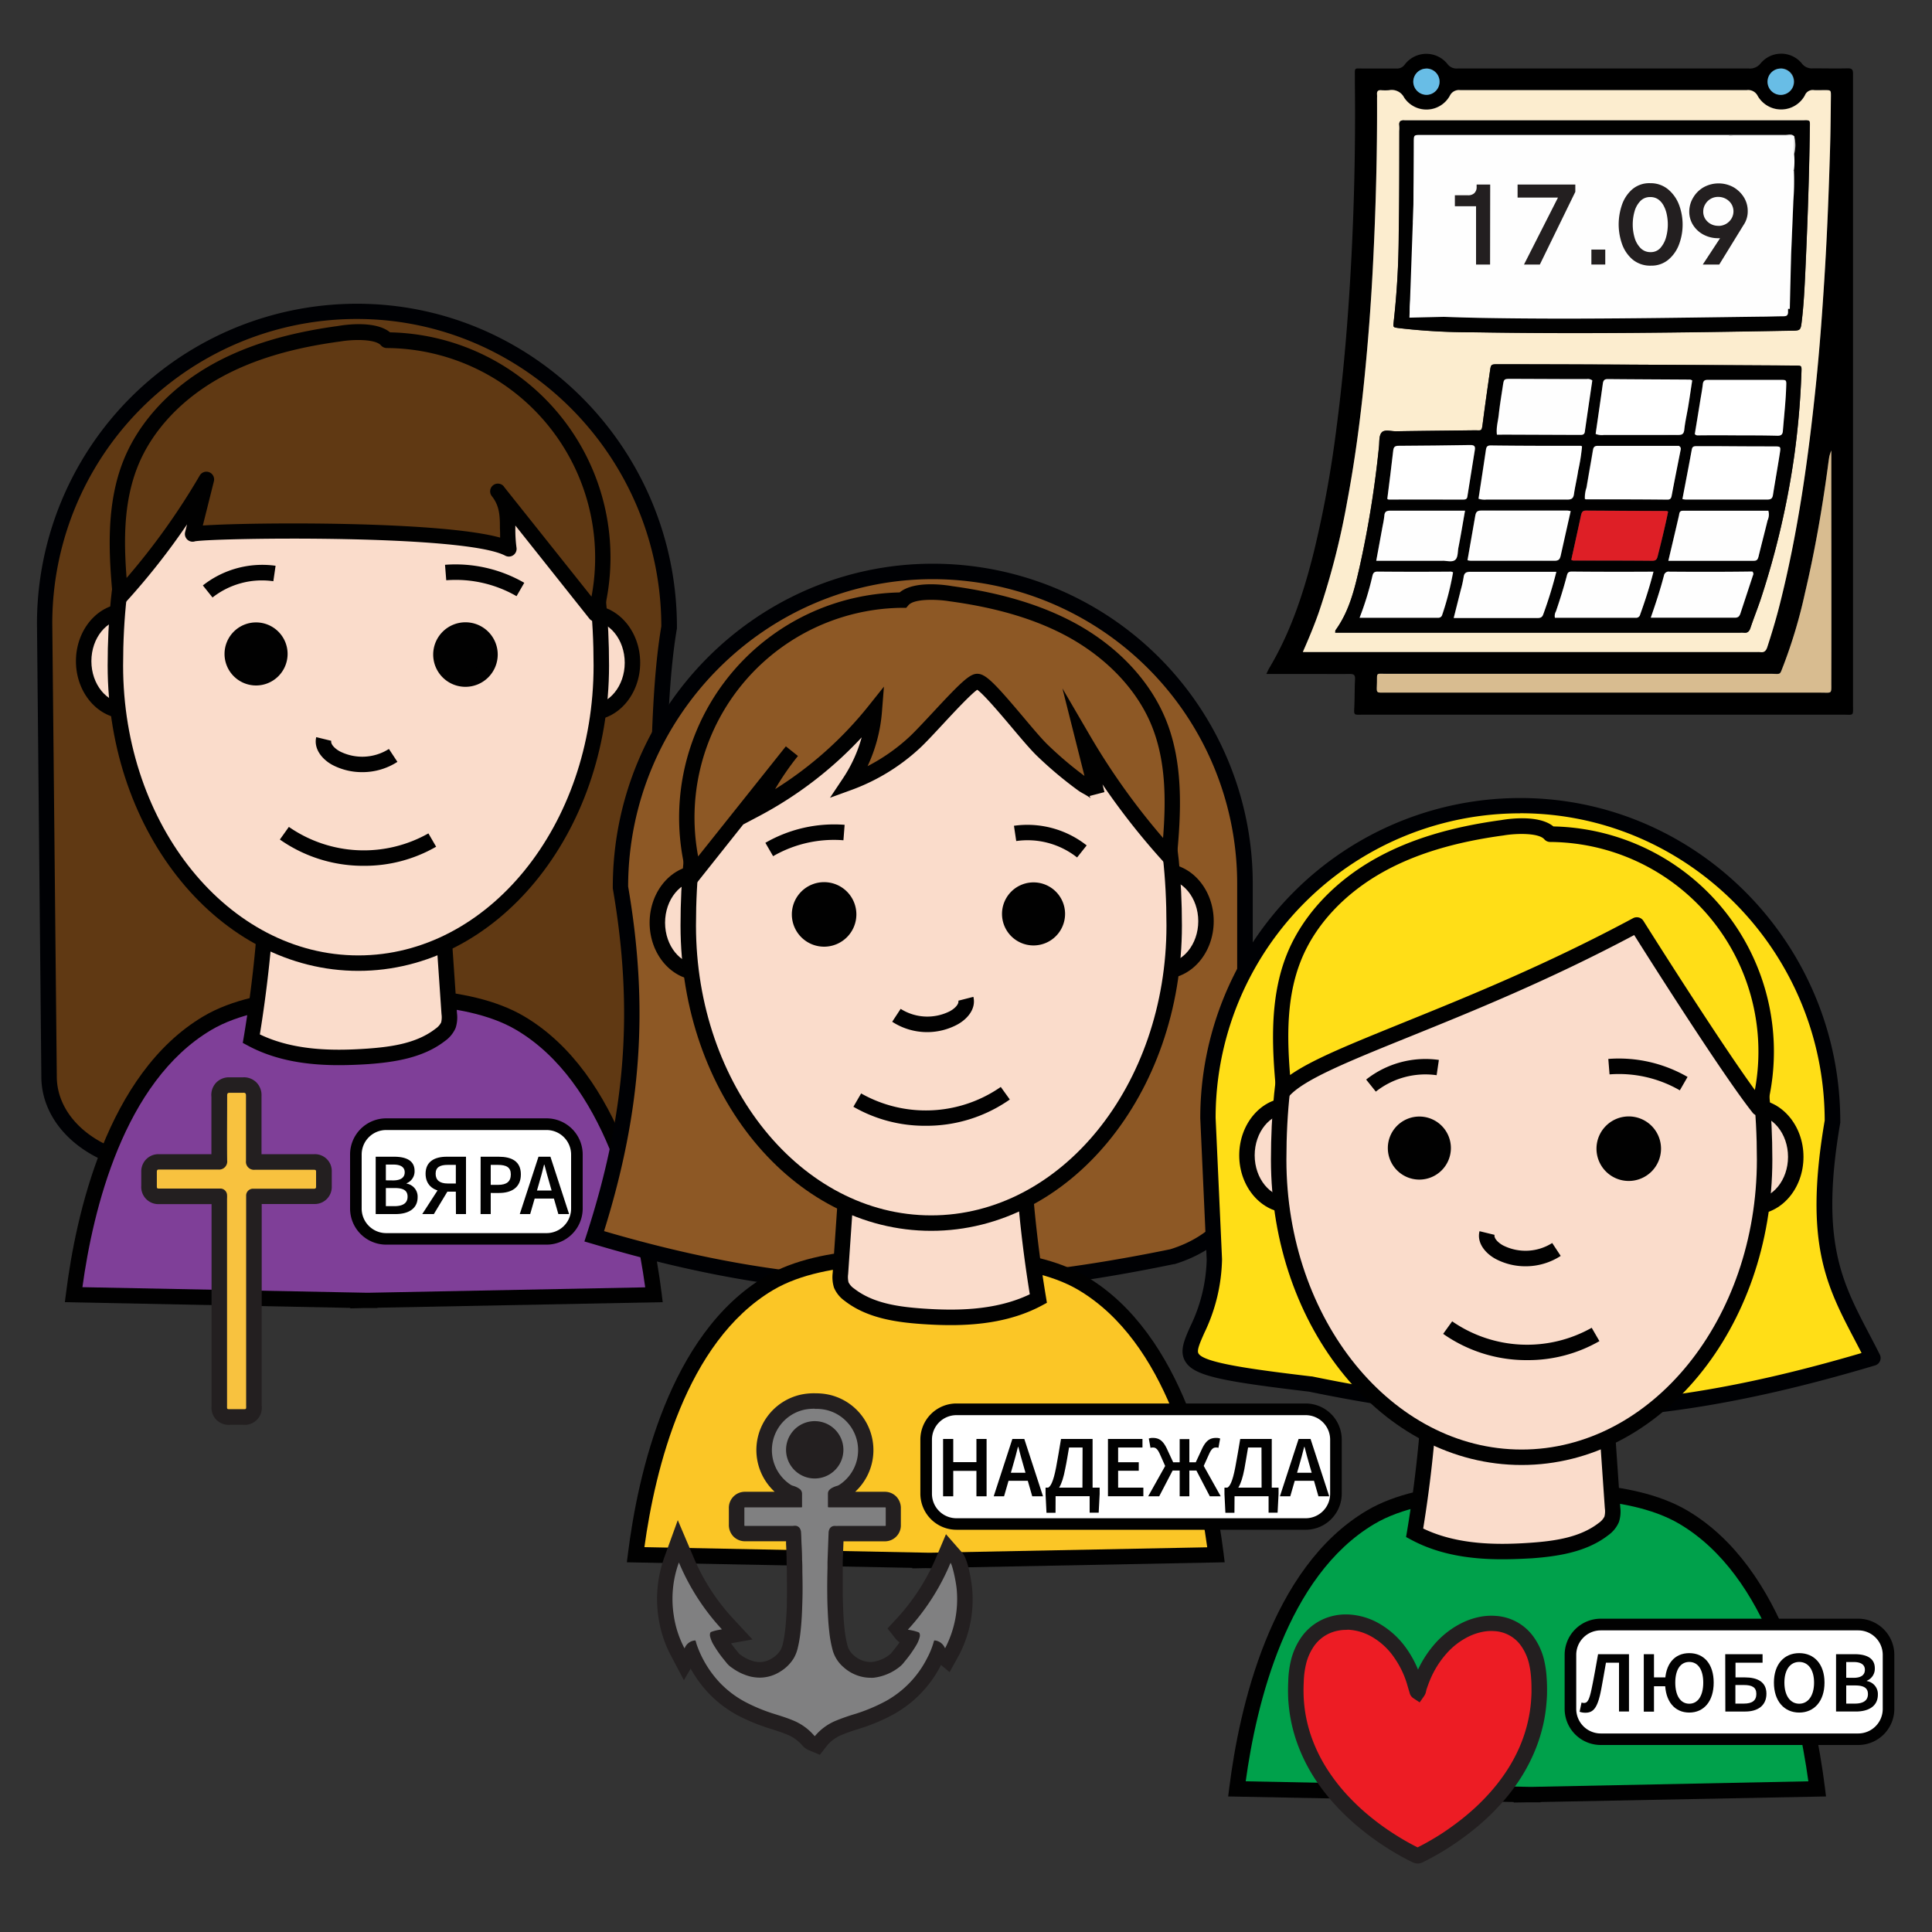 <svg xmlns="http://www.w3.org/2000/svg" xmlns:xlink="http://www.w3.org/1999/xlink" viewBox="0 0 500 500"><rect x="0" y="0" width="500" height="500" fill="#333333" stroke="none"/><defs><style>.cls-1{fill:none;}.cls-2{clip-path:url(#clip-path);}.cls-3{fill:#42bded;}.cls-4{fill:#42b2dc;}.cls-5{fill:#3e85a0;}.cls-6{fill:#3fbae8;}.cls-7{fill:#a0522b;}.cls-8{fill:#69bfe9;}.cls-9{fill:#68bde6;}.cls-10{fill:#fcedcf;}.cls-11{fill:#d8bc90;}.cls-12{fill:#010101;}.cls-13{fill:#fff;}.cls-14{fill:#fefefe;}.cls-15{fill:#de1f26;}.cls-16{fill:#fefdfd;}.cls-17{fill:#603913;}.cls-18{fill:#000104;}.cls-19{fill:#7f3f98;}.cls-20{fill:#fadccb;}.cls-21{fill:#8d5825;}.cls-22{fill:#fbc626;}.cls-23{fill:#ffde17;}.cls-24{fill:#00a14b;}.cls-25{fill:#808081;}.cls-26{fill:#231f20;}.cls-27{fill:#ed1c24;}.cls-28{fill:#f8c23f;}</style><clipPath id="clip-path"><rect class="cls-1" x="25" y="-414.46" width="301.79" height="366.65"/></clipPath></defs><g id="Layer_1" data-name="Layer 1"><g class="cls-2"><path d="M150.22-291.34c-.56-1.06-1.17-2.09-1.73-3.15-1.76-3.38-3.34-6.85-5.23-10.16a13.39,13.39,0,0,1-1.84-5.59,8.07,8.07,0,0,0-.79-2.82,54.1,54.1,0,0,0-7-10.88L138-328c-3.16-3.55-6.27-7-9.36-10.52a21.1,21.1,0,0,0-2.94-2.73c-8.16-6.35-17.57-9.15-27.72-9.69-10.47-.55-20.49,1.63-30.13,5.55-5.66,2.3-10.94,5.27-15,10-.54.64-.92.6-1.56.13a41.43,41.43,0,0,0-4.83-3.48,56.5,56.5,0,0,0,.4,7.14,2.43,2.43,0,0,1-1.53,2.8c-1.22.57-3,.87-3.41,2.15a6.72,6.72,0,0,0,.23,4.17c.55,1.51,0,2.67-.4,3.95-3.58,10.34-4.33,20.8-1.4,31.45,2.81,10.18,8.36,18.76,15.3,26.54a107.88,107.88,0,0,0,9.85,9.63c.52.44,1.27.77,1.13,1.65a11.17,11.17,0,0,1-1,4.24c-4.3,7.21-8.42,14.53-12.25,22-1.77,3.45-3.6,6.87-4.49,10.7A154.12,154.12,0,0,0,46-192.64c-.65,6.54-1.07,13.1-1.45,19.66-.47,8.19-.91,16.38-1,24.58-.18,13-.19,26-.28,39,0,4.88-.12,9.75-.16,14.63C43-93,43.06-93,44.79-93c1,0,2,0,3,0s1.3.15,1.23,1.14c-.1,1.27-.07,2.55-.07,3.82a117.23,117.23,0,0,0,.39,13.77A7.78,7.78,0,0,0,50.78-70a4.65,4.65,0,0,1,1,3.49q-.63,26.94-1.19,53.87Q50,16.94,49.36,46.52q-.34,15.9-.71,31.81l-.39,19.09c0,1.49,0,1.51,1.51,1.53s3.25,0,5,0a27.52,27.52,0,0,0-.34,8.37c.54,4,2.51,6,6.42,6.76a11.61,11.61,0,0,0,3.15.33,1.85,1.85,0,0,1,2.11,1.24,4.78,4.78,0,0,0,5,2.79c2-.12,4-.14,5.93-.16,6.93-.05,13.86.09,20.79.28s14,.19,21,0c4.07-.12,7.45-1.5,9.47-5.31a12.52,12.52,0,0,1,1.08-1.57c2.58-3.45,2.1-7.33-1.53-10.24a20.92,20.92,0,0,0-5.53-3.06,57.67,57.67,0,0,0-10.54-3c-1-.19-1.64-.38-1.59-1.7q.78-20.77,1.43-41.54.65-19.71,1.26-39.43.7-22.36,1.4-44.72.63-19.94,1.28-39.86.35-10.38.73-20.77c0-1.58.08-1.58,1.63-1.63a6,6,0,0,1,.85,0c1.09.14,1.55-.28,1.4-1.41a16.68,16.68,0,0,1,0-2.12q-.4-21.11-.82-42.2c-.11-5.23-.13-10.47-.53-15.69-.48-6.34-1-12.67-1.56-19-.34-4.08-.57-8.18-1.07-12.24a90.21,90.21,0,0,0-6.71-24,130.55,130.55,0,0,0-13.55-24.38,3.33,3.33,0,0,1-.71-2.74c.22-1.1.47-2.2.71-3.31.12-.52.32-.87,1-.8,3.27.35,6.48-.29,9.7-.71s6.45-.78,9.62-1.46c6.37-1.35,11.74-4.72,16.62-8.89a15.32,15.32,0,0,0,4.72-7.16q1.26-4,2.66-8c1.23-3.52,1.79-7.25,3.3-10.7.45-1,.88-1.77,2.13-2a9.46,9.46,0,0,0,3.66-1.62,4.92,4.92,0,0,0,2-6.28A17.78,17.78,0,0,0,150.22-291.34ZM50.47-277.26a48.84,48.84,0,0,1-5.86-17.32c-1.44-10.7,1.17-20.55,5.91-30a3.07,3.07,0,0,1,1.29-1.35c.38-.22.88-.44.84-.87-.14-1.59.84-2,2.1-2.34a2.13,2.13,0,0,0,1.33-1c2.38-3.9,6.1-6.2,10-8.24a67.07,67.07,0,0,1,17.79-5.91,49.44,49.44,0,0,1,9.42-1.12c10.45-.1,20.32,2,28.84,8.53,2.16,1.64,3.69,3.85,5.42,6a51.06,51.06,0,0,0-7.58-.67A15.66,15.66,0,0,0,110-328a14.5,14.5,0,0,0-4.19,6,32,32,0,0,0-1.69,6.31,18.12,18.12,0,0,1-1.51,4.6c-.7,1.45-1.68,2.46-3.48,2.1a2.83,2.83,0,0,0-2.63,1,53.76,53.76,0,0,0-7.64,8.42,17.76,17.76,0,0,0-2.48-2.84,9.51,9.51,0,0,0-10.09-1.85c-3.39,1.2-5.17,4-5.73,7.53a14.56,14.56,0,0,0,4.1,13.17c.78.79,2.19,1.24,2.5,2.13s-.43,2.13-.63,3.22c-1.1,6.09-.2,12.08.93,18.05.32,1.65.33,1.66-1.36,2.08a35,35,0,0,0-5.84,1.83,2.19,2.19,0,0,1-2.69-.36C60.94-262.76,54.86-269.32,50.47-277.26ZM70.1-241.15l5,3.62a16.54,16.54,0,0,0-5.25,2.38c-1.56.94-3.07,2-4.64,3C65.4-233.61,68.29-238.92,70.1-241.15Zm-4.87,17a30.23,30.23,0,0,1,8.65-6.75,2.24,2.24,0,0,1,2-.32,34.54,34.54,0,0,1,6.37,2.83,4.24,4.24,0,0,1,2.06,2.79,96.39,96.39,0,0,1,1.92,11.68c1,8.84,2,17.68,2.88,26.52.79,7.58,1.5,15.17,2.28,22.76a233.35,233.35,0,0,0,4.83,28.14c2.86,12.51,5.52,25.08,8.28,37.61a3.29,3.29,0,0,1-.69,3.08C100.38-91.61,97.06-87.3,93.69-83a4.92,4.92,0,0,1-1.41,1.5c-.66-.46-.67-1.15-.87-1.71q-10.65-31.26-21.29-62.5a30.4,30.4,0,0,1-1.18-6.44c-1-8.13-1.89-16.26-2.71-24.41-.91-9.13-1.85-18.25-2.54-27.4-.33-4.22-.62-8.45-1.11-12.65C62.22-219.65,63.41-222,65.23-224.17ZM50.79-98.86c-1.89,0-1.92,0-1.91-1.79,0-19.1,0-38.19.6-57.28.34-11.23,1-22.45,2.08-33.64a137.69,137.69,0,0,1,2.87-19.68,18.1,18.1,0,0,1,2.46-5.9c.49,6.21.89,11.9,1.4,17.59.6,6.69,1.28,13.36,2,20q.88,8.85,1.85,17.7c.55,5,1.06,10,1.8,14.93a32.62,32.62,0,0,0,1.76,5.65q6.73,19.86,13.5,39.7a4.94,4.94,0,0,1,.48,2.09c-3.9.12-7.78.28-11.66.36C62.24-99,56.51-98.92,50.79-98.86ZM56.43,15.72a3.12,3.12,0,0,1-.22,1.65q-.3,30.54-.59,61.09c0,4.39-.13,8.77-.2,13.16a8.79,8.79,0,0,1-.08,1.26c-.06.31-.34.41-.66.4s-.58-.15-.61-.45a10.45,10.45,0,0,1,0-1.48q.55-25.14,1.12-50.27.33-14.85.61-29.69c0-2.19-.12-4.38,0-6.57.38-7,.26-14,.44-21h0c-.41-2.82.34-5.6.31-8.42-.05-4.22,0-8.45.08-12.68a2.68,2.68,0,0,1,.17-1.45,2.59,2.59,0,0,1,.17,1.45c0,6.48,0,13,0,19.45,0,.68.2,1.42-.36,2C56.67-5.3,56.59,5.21,56.43,15.72Zm7.77,92.54c0,.17-.18.32-.43.39a2.82,2.82,0,0,1-3.8-2.41,7.62,7.62,0,0,1,0-1,5,5,0,0,1,2.2-.18c.6,0,1.43-.33,1.77.28A5.48,5.48,0,0,1,64.2,108.26ZM110.52-93.32c-.07,3.18-.12,6.36-.22,9.54q-.61,19.08-1.24,38.16-.74,22.15-1.49,44.3c-.38,11.59-.69,23.18-1.06,34.77Q105.78,55.71,105,78c-.22,6.71-.4,13.43-.59,20.14,0,1.69,0,1.68,1.65,1.94a69.6,69.6,0,0,1,13.71,3.4A15.15,15.15,0,0,1,124.4,106c1.13,1,1.14,1.22.31,2.49-.42.65-.95,1.24-1.3,1.92-1,1.88-2.57,2.43-4.55,2.47-7.85.16-15.7,0-23.55,0-7.43-.07-14.85-.22-22.27,0-2.23,0-2.27,0-2.7-2.22a47.3,47.3,0,0,1-.66-9.29c0-1.72,0-1.73-1.71-1.74s-3.54,0-5.3,0S61,99.47,61,97.86c0-2.75.13-5.51.15-8.27q.36-33,.69-66,.4-37.65.84-75.31c.06-5.52.14-11,.2-16.55,0-2,0-2-1.85-2.28a16.47,16.47,0,0,1-3-.88,4.45,4.45,0,0,1-3.19-4.47c-.17-3.88-.34-7.77-.26-11.66,0-1.41.1-2.82.1-4.24,0-1,.32-1.44,1.46-1.5,4.52-.22,9.05-.15,13.57-.24,3.53-.08,7.07-.14,10.6-.3,1.07,0,1.65.19,2,1.29q2.43,7.45,5,14.84a2.28,2.28,0,0,1-.54,2.47c-2,2.47-4,5-6,7.49A51.49,51.49,0,0,0,85.21-64c2.54-4.09,6.34-6.84,9.11-10.56,4.56-6.11,9.39-12,14.11-18,.3-.39.6-.79.93-1.15s.52-.52.91-.3S110.52-93.6,110.52-93.32Zm-.21-94.3c.58,3.54.69,7.16,1,10.75q.78,9.08,1.53,18.15c.23,2.89.48,5.77.54,8.67.24,10.81.39,21.62.58,32.43.1,5.3.24,10.59.33,15.89,0,1.88,0,1.92-1.77,1.89-2.79,0-2.28.54-2.92-2.36-3.49-15.84-7-31.67-10.38-47.54-.92-4.34-1.35-8.78-1.85-13.19-.89-7.78-1.69-15.58-2.5-23.37-.64-6.18-1.17-12.37-1.85-18.54-.76-6.94-1.49-13.88-2.84-20.75-.65-3.27-1.88-6-5-7.7-.16-.08-.25-.31-.47-.59a20.69,20.69,0,0,0,4.32.52,2.63,2.63,0,0,1,2.1,1.18C100.49-218.59,107.62-204,110.31-187.62Zm34.59-99.23a30.93,30.93,0,0,1-4.72,1.15c-.58.12-1.23.16-1.16.92.15,1.94-.79,3.57-1.46,5.25-1.39,3.56-1.93,7.37-3.28,10.94-.63,1.66-.57,1.67-2.35,1.69a11,11,0,0,1-7.45-3.08,7,7,0,0,1-.92-.88c-.56-.72-1.08-.77-1.7-.06a14.85,14.85,0,0,1-1.23,1.14c3.25,3.6,7,5.88,11.94,5.81a10.57,10.57,0,0,1-3.65,6.61c-4.19,3.53-8.77,6.45-14.22,7.58-3.31.68-6.7,1-10,1.45-1.4.19-2.79.41-4.21.48a14.61,14.61,0,0,1-6.84-1c-.87-.39-1.21-.15-1.51.73a76.66,76.66,0,0,0-2.33,7.7c-.32,1.44-.38,1.5-1.75,1.31a26,26,0,0,1-10.1-3.54,28.3,28.3,0,0,1-4.73-3.56,5.28,5.28,0,0,1-.7-4.7c.3-.49.84-.5,1.28-.67a37.69,37.69,0,0,1,8.65-1.91,4.29,4.29,0,0,0,2.47-.59,107,107,0,0,1-2.66-11.73c-.73-5.07-1-10.09.93-15,1-2.51.09-4.32-2.33-5.61a8.4,8.4,0,0,1-4.76-9.21c.28-2.13,1.47-3.5,3.19-3.66a4.21,4.21,0,0,1,4.62,2.9,13,13,0,0,1,.06,6.5c-.27,1.51-.63,3-1,4.55,1.39.36,2.58-.27,3.8-.46,1.88-.28,3.72-.79,5.58-1.15.64-.13.85-.41.68-1-.12-.4-.22-.82-.37-1.21a7.61,7.61,0,0,1,.77-6.9,28.52,28.52,0,0,1,5.43-6.47,2.34,2.34,0,0,1,1.5-.63,8.54,8.54,0,0,0,7-4.83,26.42,26.42,0,0,0,2.62-8.22,18,18,0,0,1,1.38-4.43c1.82-3.82,4.93-5.36,10-5.26.14,0,.28,0,.42.05,2,.26,2,.31,3.67,1.83a43.39,43.39,0,0,1,9.42,12.16,7.09,7.09,0,0,1,.93,2.57,20.21,20.21,0,0,0,2.67,7.76c2.5,4.35,4.33,9,7,13.31C145.9-287.52,145.72-287.15,144.9-286.85Z"/><path class="cls-3" d="M110.27-94.08c-.39-.22-.67,0-.91.3s-.63.76-.93,1.15c-4.72,6-9.55,11.91-14.11,18-2.77,3.72-6.57,6.47-9.11,10.56a51.49,51.49,0,0,1-4.38-3.67c2-2.53,4-5,6-7.49a2.28,2.28,0,0,0,.54-2.47q-2.62-7.38-5-14.84c-.36-1.1-.94-1.33-2-1.29-3.53.16-7.07.22-10.6.3-4.52.09-9,0-13.57.24-1.14.06-1.46.49-1.46,1.5,0,1.42-.07,2.83-.1,4.24-.08,3.89.09,7.78.26,11.66A4.45,4.45,0,0,0,58-71.4a16.47,16.47,0,0,0,3,.88c1.86.27,1.87.33,1.85,2.28-.06,5.52-.14,11-.2,16.55Q62.27-14,61.85,23.62q-.36,33-.69,66c0,2.76-.12,5.52-.15,8.27,0,1.61,0,1.62,1.66,1.64s3.53,0,5.3,0,1.72,0,1.71,1.74a47.3,47.3,0,0,0,.66,9.29c.43,2.24.47,2.26,2.7,2.22,7.42-.17,14.84,0,22.27,0,7.85.07,15.7.18,23.55,0,2,0,3.58-.59,4.55-2.47.35-.68.88-1.27,1.3-1.92.83-1.27.82-1.52-.31-2.49a15.15,15.15,0,0,0-4.62-2.51,69.6,69.6,0,0,0-13.71-3.4c-1.67-.26-1.7-.25-1.65-1.94.19-6.71.37-13.43.59-20.14q.73-22.26,1.5-44.51c.37-11.59.68-23.18,1.06-34.77q.72-22.15,1.49-44.3.63-19.08,1.24-38.16c.1-3.18.15-6.36.22-9.54C110.52-93.6,110.55-93.91,110.27-94.08Z"/><path class="cls-4" d="M56.05,13.41c0-.68.2-1.4-.28-2q-.3,14.85-.61,29.69Q54.61,66.22,54,91.35a10.45,10.45,0,0,0,0,1.48c0,.3.31.43.61.45s.6-.09.66-.4a8.79,8.79,0,0,0,.08-1.26c.07-4.39.16-8.77.2-13.16q.3-30.54.59-61.09A27.56,27.56,0,0,1,56.05,13.41Z"/><path class="cls-5" d="M56.21-16.17c-.18,7-.06,14-.44,21-.12,2.19,0,4.38,0,6.57.66,0,.57.47.56.85a38.21,38.21,0,0,1-.12,5.13,3.12,3.12,0,0,0,.22-1.65c.16-10.51.24-21,.14-31.53l-.36-.36Z"/><path class="cls-5" d="M56.33,12.24c0-.38.1-.88-.56-.85.48.62.24,1.34.28,2a27.56,27.56,0,0,0,.16,4A38.21,38.21,0,0,0,56.33,12.24Z"/><path class="cls-6" d="M62.17,105.1a5,5,0,0,0-2.2.18,7.62,7.62,0,0,0,0,1,2.82,2.82,0,0,0,3.8,2.41c.25-.07.42-.22.43-.39a5.48,5.48,0,0,0-.26-2.88C63.6,104.77,62.77,105.11,62.17,105.1Z"/><polygon class="cls-7" points="269.45 112.78 276.75 109.44 278.27 124.34 270.36 125.86 269.45 112.78"/><path d="M281.2,108.85c.85-.64.82-1.72.77-2.72-.18-3.85-.33-7.7-.51-11.56q-1-20.58-1.93-41.18-.94-20.89-1.85-41.81-.62-13.86-1.26-27.73-1-21-2-42c-.38-8.2-.74-16.39-1.14-24.58a2.76,2.76,0,0,1,.76-2.27c.92-1,1.73-2,2.56-3.06a17.43,17.43,0,0,0,3.63-10.55,69.46,69.46,0,0,0-.23-10.5c-.12-1,0-1.67,1.15-2.07a2.54,2.54,0,0,0,1.62-2.69c0-1-.18-2.1-.25-3.15-.48-6.57-.93-13.14-1.42-19.71-.63-8.46-1.3-16.91-1.93-25.37q-.72-9.65-1.41-19.29c-.6-8.18-1.06-16.37-1.83-24.53-.5-5.3-2-10.45-3.25-15.62a165.32,165.32,0,0,0-8.7-26.71,57.46,57.46,0,0,0-4.89-9,50.19,50.19,0,0,1-6.84-15.24c-2.19-1.35-4.38-1.63-6.09.48a5.37,5.37,0,0,1-1.33,3.24,17.16,17.16,0,0,0-1.05,1.57,37.6,37.6,0,0,1-13.11,11.93v-.08a14.78,14.78,0,0,1-6.51,3.15,1.23,1.23,0,0,1-1,.54l-2.89.4c-.05,1.09-.14,2.19-.3,3.31-.14.89-.3,1.78-.46,2.67,4.82-.69,9.65-1.39,14.49-2a13.1,13.1,0,0,1,4-.38,44.68,44.68,0,0,1,5.74,1.21,20.91,20.91,0,0,1,11.6,8.22c1.64,2.34,1,4.8-1.65,6a45.91,45.91,0,0,1-6.14,2.12,310.61,310.61,0,0,1-32.21,6.74c-1,.17-1.94.32-2.91.47l-.07.18-.09.2a46.66,46.66,0,0,1-2.87,8.11c-.45,2-.94,4-1.33,6.09-.43,2.25.13,4.47.54,6.66.94,5.13,2.45,10.07,5.56,14.37a4.11,4.11,0,0,1,.58,2,94.68,94.68,0,0,1,.19,15.34q-.48,12-1.52,23.92c-.74,8.52-1.45,17-2.41,25.53-.91,7.92-.5,15.83-.34,23.74.15,7.36.43,14.72.68,22.08q.62,18.18,1.64,36.35c.68,11.82,1.61,23.62,2.86,35.41.86,8.22,1.55,16.46,2.27,24.7.81,9.14,1.61,18.28,2.35,27.43.54,6.71,1,13.43,1.43,20.14.51,7.34,1,14.68,1.49,22,.33,5,.58,10.08.9,15.11a1.57,1.57,0,0,1-1,1.79c-9.58,4.45-18.82,9.62-28.6,13.66a20.68,20.68,0,0,0-2.64,1.27,5.51,5.51,0,0,0-2.66,3.62c-.56,2.52.41,4.29,2.93,4.93a36.41,36.41,0,0,0,7.29.88c11.36.52,22.72.26,34.08,0,11.07-.22,22.15-.59,33.21-1.24,1.93-.12,3.6-.6,4.59-2.4.29-.54.73-.56,1.21-.65a38.51,38.51,0,0,0,4.51-1c3.28-1,4.68-2.84,4.82-6.29a34.56,34.56,0,0,0-1.34-9.75C280.38,110.24,280.28,109.56,281.2,108.85ZM238.9-253.58a51.69,51.69,0,0,0,9.91-10.66l1.28,2.7a47.12,47.12,0,0,0,3.95,7.17,47.19,47.19,0,0,1,4.87,9,8.1,8.1,0,0,1,1,3.21C254.8-249.18,247.45-252.17,238.9-253.58Zm-24,53.33c-.62-2.56-1.41-5.17-1-7.87a52.39,52.39,0,0,1,1.52-6.53c1-3.2,1-3.18,4.31-3.73a281.88,281.88,0,0,0,28.31-6,44.93,44.93,0,0,0,9.26-3.34,6.17,6.17,0,0,0,3.15-3c.68-1.68,1.66-3.25,1.87-5.3a6.88,6.88,0,0,1,.37.75c3.32,10.68,6.64,21.38,7.59,32.61q.82,9.84,1.56,19.68c.35,4.68.61,9.36,1,14,.49,6.49,1.06,13,1.55,19.46.35,4.75.53,9.51,1,14.25.24,2.43.3,4.88.58,7.32.37,3.2.47,6.43.62,9.64.07,1.48,0,1.49-1.51,1.54H273.8c-9,0-17.94-.07-26.92-.23-9.18-.16-18.37-.07-27.55-.1h-1.69c-.72,0-1-.38-.92-1.07.07-.9.08-1.82.17-2.72.36-3.55.79-7.1,1.1-10.65.51-5.86.91-11.73,1.41-17.58.57-6.49,1-13,1.23-19.5,0-1,.16-2.09.21-3.14a92.68,92.68,0,0,0-.36-14.9,7.69,7.69,0,0,0-1.37-3.93A25.15,25.15,0,0,1,214.86-200.25ZM266.8,123.9c-.06,1-.46,1.41-1.51,1.57-3.61.57-7.27.36-10.89.61-5.87.42-11.76.39-17.64.56-4,.11-8,.16-12,.27a245.53,245.53,0,0,1-25.83-.39l26.82-13.19a5.75,5.75,0,0,1,2.61-.64q18,0,36,0c1.63,0,1.77,0,1.92,1.54A63.25,63.25,0,0,1,266.8,123.9Zm.62-17q-17.9,0-35.77,0c-1.61,0-1.62,0-1.71-1.62-.57-9.37-1.11-18.75-1.71-28.12-.45-7.21-.92-14.41-1.47-21.61-.61-8.1-1.3-16.2-2-24.3-.71-8.37-1.4-16.75-2.2-25.12-1-10.6-2.17-21.18-2.94-31.81-.8-10.9-1.35-21.82-1.88-32.74-.4-8.41-.62-16.82-1-27-.16-6.87-.35-15.49-.54-24.11,0-1.55,0-1.57,1.61-1.57l17.88.07q18.31.1,36.61.23c1.83,0,1.89,0,1.95,1.84.11,3.3.18,6.59.17,9.89A12.38,12.38,0,0,1,271.53-91a38.06,38.06,0,0,1-4,4.34,10.31,10.31,0,0,0-3.23,6.2,85.18,85.18,0,0,0-1.19,12.12c-.71,16.76-.34,33.52.08,50.28.34,13.59.92,27.18,1.42,40.78.32,8.4.63,16.81,1,25.21.59,12.19,1.26,24.36,1.91,36.54.37,7,.78,14,1.18,21C268.85,106.84,268.86,106.88,267.42,106.88ZM271,34.8c-.51-12.46-1.07-24.92-1.49-37.39-.35-10-.56-20-.77-30-.14-6.66-.22-13.32.06-20,.18,3,.39,5.93.53,8.9.22,4.69.37,9.38.59,14.07.48,10.43,1,20.86,1.48,31.29.36,8,.66,16,1,23.94.49,10.71,1,21.42,1.52,32.13.35,7.7.64,15.4,1,23.1.33,7.07.7,14.13,1,21.2,0,.42,0,.84,0,1.26s-.32.72-.81.72-.69-.12-.74-.55,0-.7-.05-1c-.15-2.94-.29-5.88-.45-8.82-.65-12-1.34-24.06-2-36.1C271.6,49.92,271.3,42.36,271,34.8ZM273,122.13c-.05,0-.11-.06-.25-.15-.33-2.15-.19-4.42-.59-6.59-.35-1.87.13-2.87,1.74-3.55l.69-.29a35.51,35.51,0,0,1,1.44,7C276.38,121.5,276,121.84,273,122.13Z"/><path class="cls-8" d="M229.88,105.19c-.57-9.38-1.11-18.76-1.71-28.13-.45-7.2-.92-14.41-1.47-21.6-.61-8.11-1.3-16.21-2-24.3-.71-8.38-1.4-16.76-2.2-25.13-1-10.6-2.17-21.18-2.94-31.8-.8-10.91-1.35-21.83-1.88-32.75-.4-8.4-.62-16.81-1-27-.16-6.86-.35-15.49-.54-24.11,0-1.54,0-1.57,1.61-1.56q8.94,0,17.88.07,18.32.09,36.61.22c1.83,0,1.89.06,1.95,1.85.11,3.29.18,6.59.17,9.88A12.36,12.36,0,0,1,271.47-91a39,39,0,0,1-4,4.35,10.32,10.32,0,0,0-3.23,6.19,85.17,85.17,0,0,0-1.19,12.13c-.7,16.75-.34,33.52.08,50.27.34,13.6.92,27.19,1.42,40.78.32,8.41.63,16.81,1,25.22.59,12.18,1.26,24.36,1.91,36.54.37,7,.78,14,1.18,21,.08,1.36.09,1.4-1.35,1.4q-17.9,0-35.77-.06C230,106.8,230,106.77,229.88,105.19Z"/><path class="cls-7" d="M228.44,112.69q18.15,0,36.28,0c1.65,0,1.79,0,1.94,1.54a62,62,0,0,1,.54,9.63c-.06,1-.46,1.41-1.53,1.57-3.64.57-7.33.36-11,.61-5.91.42-11.86.39-17.79.56-4,.11-8,.16-12.08.27a249.91,249.91,0,0,1-26.06-.39l27.06-13.19A5.83,5.83,0,0,1,228.44,112.69Z"/><path class="cls-9" d="M268.72-52.61c.18,3,.39,5.93.53,8.9.22,4.69.37,9.38.59,14.07.48,10.43,1,20.86,1.48,31.29.36,8,.66,16,1,23.94.49,10.71,1,21.42,1.52,32.13.35,7.7.64,15.4,1,23.1.33,7.07.7,14.13,1,21.2,0,.42,0,.84,0,1.26s-.32.72-.81.72-.69-.12-.74-.55,0-.7-.05-1c-.15-2.94-.29-5.88-.45-8.82-.65-12-1.34-24.06-2-36.1-.38-7.56-.68-15.12-1-22.68-.51-12.46-1.07-24.92-1.49-37.39-.35-10-.56-20-.77-30C268.52-39.3,268.44-46,268.72-52.61Z"/></g><path d="M478.17,17.69c-3,.07-6,0-8.95,0a3.23,3.23,0,0,1-2.91-1.27,6.91,6.91,0,0,0-10.68,0,3.47,3.47,0,0,1-3.12,1.3q-18.72,0-37.44,0H377.21a2.87,2.87,0,0,1-2.58-1.12,7,7,0,0,0-11.1.13,2.44,2.44,0,0,1-2.21,1c-2.92,0-5.83,0-8.75,0-2.06,0-1.95-.31-1.93,2l0,2q.31,27.38-1.47,54.7c-.75,11.5-1.8,23-3.3,34.4a285.16,285.16,0,0,1-5.79,31.77c-2.63,10.61-6,20.95-11.66,30.41-.2.34-.35.71-.69,1.41h12.07c3.19,0,6.38.05,9.56,0,1.12,0,1.37.37,1.32,1.39-.11,2.17-.08,4.34-.16,6.51-.11,3-.41,2.64,2.47,2.64H477c2.85,0,2.56.45,2.56-2.62q0-78.66,0-157.32c0-2,0-3.94,0-5.9C479.57,18,479.28,17.66,478.17,17.69Zm-17.28,0a3.41,3.41,0,1,1-3.36,3.41A3.49,3.49,0,0,1,460.89,17.74Zm-91.77,0a3.4,3.4,0,1,1-3.36,3.57A3.46,3.46,0,0,1,369.12,17.75Zm-29.59,151h-2.36c1.58-3.59,3-6.95,4.18-10.39a196.86,196.86,0,0,0,7.29-28.5c2-10.39,3.36-20.87,4.42-31.38q1.53-15,2.27-30c.73-14.37,1.11-28.74,1.05-43.12a7.3,7.3,0,0,0,0-.81c-.09-.83.16-1.28,1.1-1.19a13.76,13.76,0,0,0,2,0,3.58,3.58,0,0,1,3.9,1.89,6.92,6.92,0,0,0,11.84-.46,2.58,2.58,0,0,1,2.7-1.45q37.05,0,74.08,0a2.75,2.75,0,0,1,2.87,1.51,7,7,0,0,0,12.22-.15,2.16,2.16,0,0,1,2.34-1.35c.94.07,1.89,0,2.84,0,1.55,0,1.56,0,1.55,1.53-.06,4.41-.08,8.82-.21,13.23-.33,11.45-.77,22.9-1.5,34.34-.57,9-1.23,18-2.16,27-2,19.15-4.62,38.19-9.34,56.89-.94,3.75-2.05,7.44-3.24,11.11-.32,1-.79,1.5-1.86,1.33a5.46,5.46,0,0,0-.81,0Zm131.79,10.51q-56.25,0-112.52,0c-2.8,0-2.52.35-2.45-2.48s-.35-2.38,2.39-2.38h99.49c2.83,0,2.26.49,3.34-2.21a130,130,0,0,0,5.55-18.67c2.47-10.49,4.34-21.09,5.8-31.76.17-1.21.31-2.42.51-3.62a13.59,13.59,0,0,1,.51-1.54c0,20.21,0,40.15,0,60.08C473.94,179.67,474.18,179.26,471.32,179.26Z"/><path class="cls-10" d="M455.53,168.76c1.07.17,1.54-.34,1.86-1.33,1.19-3.67,2.3-7.36,3.24-11.11,4.72-18.7,7.37-37.74,9.34-56.89.93-9,1.59-18,2.16-27,.73-11.44,1.17-22.89,1.5-34.34.13-4.41.15-8.82.21-13.23,0-1.51,0-1.51-1.55-1.53-1,0-1.9.05-2.84,0a2.16,2.16,0,0,0-2.34,1.35,7,7,0,0,1-12.22.15A2.75,2.75,0,0,0,452,23.34q-37,0-74.08,0a2.58,2.58,0,0,0-2.7,1.45,6.92,6.92,0,0,1-11.84.46,3.58,3.58,0,0,0-3.9-1.89,13.76,13.76,0,0,1-2,0c-.94-.09-1.19.36-1.1,1.19a7.3,7.3,0,0,1,0,.81c.06,14.38-.32,28.75-1.05,43.12q-.75,15-2.27,30c-1.06,10.51-2.46,21-4.42,31.38a196.86,196.86,0,0,1-7.29,28.5c-1.2,3.44-2.6,6.8-4.18,10.39H454.72A5.46,5.46,0,0,1,455.53,168.76ZM360.69,83.28A209.49,209.49,0,0,0,362,60.75c.17-9,.12-17.91.16-26.86a11.19,11.19,0,0,0,0-1.42c-.15-1.14.42-1.42,1.41-1.32.41,0,.82,0,1.23,0h50.46q25.44,0,50.87,0c2.54,0,2.3-.35,2.26,2.26-.16,12.27-.6,24.54-1.16,36.8-.2,4.27-.41,8.53-.91,12.78-.3,2.51-.32,2.53-2.76,2.57-27.47.5-54.94.88-82.41.41a160.2,160.2,0,0,1-19.08-1.06C360.5,84.71,360.51,84.72,360.69,83.28Zm90.59,80.46a7,7,0,0,0-1,0H345.54c0-.39,0-.55.09-.64,3.56-4.91,4.93-10.66,6.24-16.41a265.33,265.33,0,0,0,5-31.08c.14-1.26,0-2.87.7-3.68s2.43-.29,3.7-.31c6.78-.11,13.57-.17,20.35-.25,1.78,0,1.83.37,2.1-1.79.58-4.5,1.22-9,1.87-13.49.26-1.82.3-1.83,2.25-1.82q14.44,0,28.9.08,23.81.1,47.63.26h.4c1.49,0,1.5,0,1.44,1.64a211.68,211.68,0,0,1-1.83,21.47,215.94,215.94,0,0,1-8.63,37.14c-.85,2.57-1.87,5.08-2.73,7.65C452.72,163.41,452.27,163.88,451.28,163.74Z"/><path class="cls-11" d="M473.94,116.59a13.59,13.59,0,0,0-.51,1.54c-.2,1.2-.34,2.41-.51,3.62-1.46,10.67-3.33,21.27-5.8,31.76a130,130,0,0,1-5.55,18.67c-1.08,2.7-.51,2.21-3.34,2.21H358.74c-2.74,0-2.32-.38-2.39,2.38s-.35,2.48,2.45,2.48q56.26,0,112.52,0c2.86,0,2.62.41,2.62-2.59C474,156.74,473.94,136.8,473.94,116.59Z"/><path class="cls-9" d="M461.1,24.55a3.41,3.41,0,0,0-.21-6.81,3.41,3.41,0,1,0,.21,6.81Z"/><path class="cls-9" d="M369.27,24.55a3.4,3.4,0,1,0-3.51-3.23A3.45,3.45,0,0,0,369.27,24.55Z"/><path class="cls-12" d="M464.39,117.71a211.68,211.68,0,0,0,1.83-21.47c.06-1.6,0-1.6-1.44-1.64h-.4q-23.82-.13-47.63-.26-14.46-.06-28.9-.08c-2,0-2,0-2.25,1.82-.65,4.49-1.29,9-1.87,13.49-.27,2.16-.32,1.77-2.1,1.79-6.78.08-13.57.14-20.35.25-1.27,0-2.94-.56-3.7.31s-.56,2.42-.7,3.68a265.33,265.33,0,0,1-5,31.08c-1.31,5.75-2.68,11.5-6.24,16.41-.07.09,0,.25-.09.64H450.26a7,7,0,0,1,1,0c1,.14,1.44-.33,1.75-1.24.86-2.57,1.88-5.08,2.73-7.65A215.94,215.94,0,0,0,464.39,117.71ZM440,103.61c.23-1.41.5-2.81.66-4.22.09-.84.43-1.15,1.28-1.13,2,0,3.93,0,5.9,0l13,0c1.42,0,1.46,0,1.41,1.46-.11,3.93-.56,7.84-.87,11.75-.08,1-.48,1.26-1.41,1.24-3.32-.07-6.64-.07-10-.09-3.52,0-7,0-10.57-.06a1,1,0,0,1-.85-.32C439.07,109.46,439.55,106.53,440,103.61Zm-.89,11.87c2,0,3.93,0,5.89,0q7.11,0,14.22.06c1.55,0,1.64.05,1.41,1.57-.56,3.67-1.23,7.33-1.81,11-.15.91-.52,1.18-1.47,1.18-7,0-14.08,0-21.12,0a5.84,5.84,0,0,1-.84-.12c.82-4.3,1.65-8.54,2.42-12.79C438,115.53,438.47,115.47,439.13,115.48ZM413.87,106c.32-2.21.64-4.42.94-6.63.11-.75.33-1.2,1.26-1.19,7.12.07,14.24.09,21.36.14a2,2,0,0,1,.51.21c-.33,2.16-.65,4.35-1,6.54s-.83,4.12-1.05,6.21c-.13,1.22-.67,1.41-1.7,1.36-1.28-.07-2.57,0-3.86,0q-7.63,0-15.26,0a4.2,4.2,0,0,1-2.12-.23C413.26,110.23,413.57,108.1,413.87,106Zm-.41,9.4c7.1,0,14.21,0,21,0,.56.36.53.65.48.9-.78,4-1.59,8-2.34,11.94-.14.7-.32,1.08-1.13,1.07-7,0-14.09-.05-21.13-.08-.06,0-.12-.06-.21-.1a8,8,0,0,1,.39-3c.53-3.2,1.12-6.4,1.65-9.6C412.33,115.8,412.54,115.37,413.46,115.37Zm18.24,17c-.8,4-1.75,7.76-2.7,11.56-.19.77-.48,1.15-1.34,1.15-6.85,0-13.7,0-20.55-.06a1.46,1.46,0,0,1-.46-.18c.85-3.87,1.71-7.77,2.55-11.66.15-.67.39-1.07,1.19-1.07,7,0,14,.07,20.95.1C431.4,132.25,431.46,132.3,431.7,132.41Zm-43.86-25.1c.27-2.49.69-5,1.06-7.43.27-1.85.29-1.85,2.22-1.85l15,.06q2.23,0,4.47,0a1.92,1.92,0,0,1,1.46.35c-.64,4.35-1.29,8.76-1.92,13.16-.09.67-.39,1-1.05.93-.41,0-.82,0-1.22,0l-18.5-.07h-2C387.14,110.61,387.67,109,387.84,107.31Zm-3.33,9.23c.11-.77.29-1.22,1.22-1.21,7.79.06,15.58.07,23.37.1.06,0,.12.06.29.15a49,49,0,0,1-1,6.3c-.29,2-.79,4-1.08,6-.15,1.08-.56,1.48-1.68,1.45-2.85-.08-5.7,0-8.54,0-4.14,0-8.27,0-12.41,0a4.85,4.85,0,0,1-2.11-.18C383.26,124.83,383.9,120.69,384.51,116.54Zm-1.22,15.6c7.47.07,14.93,0,22.39,0a6.52,6.52,0,0,1,.81.14c-.89,3.94-1.73,7.7-2.57,11.46-.19.83-.42,1.39-1.55,1.38-7.26-.07-14.52,0-21.78,0a5.33,5.33,0,0,1-.82-.13l2-11.44C381.94,132.7,382.14,132.13,383.29,132.14Zm-22.73-15.55c.11-1,.45-1.24,1.4-1.25q9.26,0,18.51-.2c1,0,1.39.21,1.22,1.24q-1,6-1.92,12c-.1.66-.39.88-1.06.88-6.44,0-12.88,0-19.33-.05-.12,0-.24-.11-.35-.17C359.55,124.92,360.09,120.75,360.56,116.59ZM357.84,136a25.62,25.62,0,0,0,.43-2.6c.08-1.06.6-1.29,1.58-1.28,4.81,0,9.63,0,14.44,0h4.86c-.59,3.32-1.09,6.44-1.71,9.54-.22,1.11,0,2.56-.89,3.23s-2.1.17-3.18.18h-17.2C356.74,142,357.29,139,357.84,136Zm15.44,23.1a1,1,0,0,1-1,.75c-.34,0-.68,0-1,0H351.86a77.21,77.21,0,0,0,3.31-10.78c.18-.78.44-1.16,1.32-1.16,6.37,0,12.75,0,19.12,0a1.73,1.73,0,0,1,.48.18A72.36,72.36,0,0,1,373.28,159.13Zm24.39.75H376.22c.65-2.58,1.26-5,1.86-7.38a27.07,27.07,0,0,0,.7-3.16c.14-1.12.66-1.42,1.74-1.41,4.88,0,9.75,0,14.63,0h7.63a108.88,108.88,0,0,1-3.39,11C399.06,159.88,398.44,159.88,397.67,159.88Zm25.64,0c-.61,0-1.22,0-1.83,0H402.41a2.3,2.3,0,0,1,.26-1.63c1-3,2-6,2.79-9.11.17-.66.31-1.21,1.26-1.21,7,0,13.95,0,21.2,0-1,3.91-2.16,7.5-3.44,11.06A1.07,1.07,0,0,1,423.31,159.88ZM453.66,149q-1.61,4.9-3.23,9.81c-.23.68-.51,1.13-1.4,1.13-7.18,0-14.35,0-21.81,0,1.32-3.78,2.47-7.31,3.41-10.9a1.22,1.22,0,0,1,1.42-1c7.18,0,14.35,0,21.45,0A.8.8,0,0,1,453.66,149Zm.19-3.82c-7.32,0-14.64,0-22.12,0,1-4.12,1.88-7.94,2.76-11.76.14-.62.17-1.19,1-1.19h22.12a3.64,3.64,0,0,1-.24,2.48c-.76,3.15-1.6,6.29-2.36,9.45C454.88,144.81,454.63,145.14,453.85,145.14Z"/><path class="cls-12" d="M362.05,84.92A160.2,160.2,0,0,0,381.13,86c27.47.47,54.94.09,82.41-.41,2.44,0,2.46-.06,2.76-2.57.5-4.25.71-8.51.91-12.78.56-12.26,1-24.53,1.16-36.8,0-2.61.28-2.26-2.26-2.26q-25.44,0-50.87,0H364.78c-.41,0-.82,0-1.23,0-1-.1-1.56.18-1.41,1.32a11.19,11.19,0,0,1,0,1.42c0,9,0,17.91-.16,26.86a209.49,209.49,0,0,1-1.3,22.53C360.51,84.72,360.5,84.71,362.05,84.92Zm3.78-28.17c0-6.64.08-13.29.11-19.93,0-1.88,0-1.9,1.86-1.9q18.31,0,36.61,0,28.89,0,57.77,0c.71,0,1.48-.3,2.13.26h0a9.21,9.21,0,0,1,0,4.72,17.69,17.69,0,0,1-.07,4.24,66.47,66.47,0,0,1-.1,7.73c-.32,8.4-.71,16.8-1.09,25.2-.06,1.22-.32,2.43-.32,3.65,0,1-.48,1.1-1.26,1.11-2,0-3.94.07-5.9.1-24.29.35-48.58.77-72.87.31-3.25-.06-6.51-.18-9.76-.28-.72,0-1.43-.11-2.6-.21C387,67.2,405.47,58.88,427.69,60l-6.55,5.35c.05.12.1.25.16.38h6.42q3.25,0,6.51,0c1.58,0,1.6,0,1.89,1.62.73,4.07,1.44,8.14,2.17,12.21a2.48,2.48,0,0,0,.13.35c.69.12.73-.51.93-.87,2-3.33,3.89-6.67,5.83-10,.82-1.41.83-1.42,2.33-.88L458.21,72a2.86,2.86,0,0,0,1.67.33c-1.43-2.56-2.81-5-4.2-7.48-.76-1.36-1.49-2.74-2.33-4a1.27,1.27,0,0,1,.32-2c2.95-2.4,5.82-4.89,8.7-7.36.56-.47,1.24-.84,1.53-1.57-4.52,0-9,0-13.54,0-.76,0-1.3-.11-1.43-1-.63-4.39-1.71-8.71-2.2-13.13-.66-.44-.8.19-1,.55-1.71,2.92-3.39,5.85-5.09,8.78-.34.59-.73,1.15-1,1.76-.41.87-.86,1.11-1.88.72-3.6-1.39-7.25-2.63-10.88-3.93a4.64,4.64,0,0,0-1.93-.47l4.83,8a10.62,10.62,0,0,1-3.34-.61,108.52,108.52,0,0,0-33.05-3.07,51.66,51.66,0,0,0-17.12,4,36.15,36.15,0,0,0-8.8,5.4c-.44.37-.79.9-1.4,1C365.66,57.54,365.83,57.12,365.83,56.75Zm6,9.47c2.56-2.25,5.39-4,8.1-6.13L369,58.64c-.21-.71.45-.88.83-1.17a36.65,36.65,0,0,1,14.67-6.7,71.66,71.66,0,0,1,20.61-1.47,119.09,119.09,0,0,1,27.72,5,7.55,7.55,0,0,0,1.13.14c-1.35-2.73-3.05-5-4.38-7.54.58-.24,1,.12,1.47.27,2.49.88,5,1.74,7.44,2.71,1,.41,1.56.25,2.09-.72,1.37-2.5,2.83-4.94,4.26-7.4.13-.23.31-.43.63-.88.71,2.37.9,4.61,1.36,6.8.2.93.35,1.86.47,2.8s.59,1.37,1.62,1.35c2.84,0,5.69,0,8.54,0,.31,0,.67-.12,1,.35-2,1.74-4.07,3.48-6.11,5.2s-2.11,1.77-.76,4.16,2.65,4.72,4,7.11c-.61.39-1.07-.06-1.51-.21-2.31-.79-4.6-1.64-6.89-2.47-2.06-.74-2.06-.73-3.19,1.23-1.22,2.12-2.45,4.22-3.68,6.33a1.89,1.89,0,0,1-.81,1,53.66,53.66,0,0,1-1.22-6c-.22-1-.32-2-.5-3-.31-1.74-.31-1.76-2-1.78-3,0-5.95,0-9.31,0,2-2.18,4.31-3.47,6.17-5.33-12-2.47-36.68-.31-59.69,18.5-.46-.5,0-.87.22-1.21a32.83,32.83,0,0,1,6.94-8.7,14.16,14.16,0,0,0,1.94-2C378.5,65.11,375.16,65.86,371.79,66.22ZM365,78.39c.44-5.94.64-11.89.84-18.13l8.62,1c0,.74-.68.85-1.07,1.15-1.67,1.26-3.4,2.45-5.05,3.76-.65.51-1.91.77-1.24,2.13.59,1.17,1.5.56,2.3.43,1.8-.29,3.59-.64,5.39-1,.46-.08.94-.09,1.53-.15-.13.79-.72,1.16-1.11,1.65a28.92,28.92,0,0,0-5,8.28,10,10,0,0,0-.71,2.94c0,.81-.34,1.15-1.25,1.15C364.78,81.71,364.73,81.74,365,78.39Z"/><path class="cls-13" d="M384.72,129.28c4.14,0,8.27,0,12.41,0,2.84,0,5.69,0,8.54,0,1.12,0,1.53-.37,1.68-1.45.29-2,.79-4,1.08-6a49,49,0,0,0,1-6.3c-.17-.09-.23-.15-.29-.15-7.79,0-15.58,0-23.37-.1-.93,0-1.11.44-1.22,1.21-.61,4.15-1.25,8.29-1.9,12.56A4.85,4.85,0,0,0,384.72,129.28Z"/><path class="cls-14" d="M389.4,112.48l18.5.07c.4,0,.81,0,1.22,0,.66,0,1-.26,1.05-.93.63-4.4,1.28-8.81,1.92-13.16a1.92,1.92,0,0,0-1.46-.35q-2.24,0-4.47,0l-15-.06c-1.93,0-1.95,0-2.22,1.85-.37,2.47-.79,4.94-1.06,7.43-.17,1.66-.7,3.3-.47,5.17Z"/><path class="cls-13" d="M415.07,112.56q7.64,0,15.26,0c1.29,0,2.58,0,3.86,0,1,0,1.57-.14,1.7-1.36.22-2.09.71-4.14,1.05-6.21s.67-4.38,1-6.54a2,2,0,0,0-.51-.21c-7.12-.05-14.24-.07-21.36-.14-.93,0-1.15.44-1.26,1.19-.3,2.21-.62,4.42-.94,6.63s-.61,4.26-.92,6.36A4.2,4.2,0,0,0,415.07,112.56Z"/><path class="cls-13" d="M435.41,129.16a5.84,5.84,0,0,0,.84.12c7,0,14.08,0,21.12,0,.95,0,1.32-.27,1.47-1.18.58-3.67,1.25-7.33,1.81-11,.23-1.52.14-1.56-1.41-1.57q-7.11,0-14.22-.06c-2,0-3.93,0-5.89,0-.66,0-1.15,0-1.3.89C437.06,120.62,436.23,124.86,435.41,129.16Z"/><path class="cls-13" d="M450,112.68c3.33,0,6.65,0,10,.09.93,0,1.33-.27,1.41-1.24.31-3.91.76-7.82.87-11.75.05-1.42,0-1.45-1.41-1.46l-13,0c-2,0-3.93,0-5.9,0-.85,0-1.19.29-1.28,1.13-.16,1.41-.43,2.81-.66,4.22-.47,2.92-.95,5.85-1.41,8.69a1,1,0,0,0,.85.32C443,112.64,446.51,112.65,450,112.68Z"/><path class="cls-14" d="M380.59,145.12c7.26,0,14.52,0,21.78,0,1.13,0,1.36-.55,1.55-1.38.84-3.76,1.68-7.52,2.57-11.46a6.52,6.52,0,0,0-.81-.14c-7.46,0-14.92,0-22.39,0-1.15,0-1.35.56-1.5,1.41l-2,11.44A5.33,5.33,0,0,0,380.59,145.12Z"/><path class="cls-13" d="M410.17,129.12c.09,0,.15.1.21.1,7,0,14.09,0,21.13.08.81,0,1-.37,1.13-1.07.75-4,1.56-8,2.34-11.94,0-.25.08-.54-.48-.9-6.83,0-13.94,0-21,0-.92,0-1.13.43-1.25,1.2-.53,3.2-1.12,6.4-1.65,9.6A8,8,0,0,0,410.17,129.12Z"/><path class="cls-14" d="M457.65,132.18H435.53c-.87,0-.9.57-1,1.19-.88,3.82-1.79,7.64-2.76,11.76,7.48,0,14.8,0,22.12,0,.78,0,1-.33,1.2-1,.76-3.16,1.6-6.3,2.36-9.45A3.64,3.64,0,0,0,457.65,132.18Z"/><path class="cls-13" d="M378.71,129.3c.67,0,1-.22,1.06-.88q.93-6,1.92-12c.17-1-.26-1.25-1.22-1.24q-9.25.15-18.51.2c-.95,0-1.29.3-1.4,1.25-.47,4.16-1,8.33-1.53,12.49.11.06.23.17.35.17C365.83,129.27,372.27,129.27,378.71,129.3Z"/><path class="cls-15" d="M410.39,132.15c-.8,0-1,.4-1.19,1.07-.84,3.89-1.7,7.79-2.55,11.66a1.46,1.46,0,0,0,.46.18c6.85,0,13.7,0,20.55.06.86,0,1.15-.38,1.34-1.15.95-3.8,1.9-7.6,2.7-11.56-.24-.11-.3-.16-.36-.16C424.35,132.22,417.37,132.2,410.39,132.15Z"/><path class="cls-14" d="M395.15,148c-4.88,0-9.75,0-14.63,0-1.08,0-1.6.29-1.74,1.41a27.07,27.07,0,0,1-.7,3.16c-.6,2.4-1.21,4.8-1.86,7.38h21.45c.77,0,1.39,0,1.72-.95a108.88,108.88,0,0,0,3.39-11Z"/><path class="cls-14" d="M432.05,147.94a1.22,1.22,0,0,0-1.42,1c-.94,3.59-2.09,7.12-3.41,10.9,7.46,0,14.63,0,21.81,0,.89,0,1.17-.45,1.4-1.13q1.62-4.91,3.23-9.81a.8.8,0,0,0-.16-1C446.4,148,439.23,148,432.05,147.94Z"/><path class="cls-14" d="M373.37,145.12c1.08,0,2.38.42,3.18-.18s.67-2.12.89-3.23c.62-3.1,1.12-6.22,1.71-9.54h-4.86c-4.81,0-9.63,0-14.44,0-1,0-1.5.22-1.58,1.28a25.62,25.62,0,0,1-.43,2.6c-.55,3-1.1,6-1.67,9.09h17.2Z"/><path class="cls-14" d="M406.72,147.93c-1,0-1.09.55-1.26,1.21-.81,3.07-1.76,6.1-2.79,9.11a2.3,2.3,0,0,0-.26,1.63h19.07c.61,0,1.22,0,1.83,0a1.07,1.07,0,0,0,1.17-.86c1.28-3.56,2.45-7.15,3.44-11.06C420.67,148,413.7,148,406.72,147.93Z"/><path class="cls-14" d="M356.49,147.94c-.88,0-1.14.38-1.32,1.16a77.21,77.21,0,0,1-3.31,10.78h19.37c.33,0,.67,0,1,0a1,1,0,0,0,1-.75,72.36,72.36,0,0,0,2.81-11,1.73,1.73,0,0,0-.48-.18C369.24,148,362.86,148,356.49,147.94Z"/><polygon class="cls-14" points="464.31 35.19 464.32 35.19 464.31 35.19 464.31 35.19"/><path class="cls-14" d="M367.44,56.84a36.15,36.15,0,0,1,8.8-5.4,51.66,51.66,0,0,1,17.12-4,108.52,108.52,0,0,1,33.05,3.07,10.62,10.62,0,0,0,3.34.61l-4.83-8a4.64,4.64,0,0,1,1.93.47c3.63,1.3,7.28,2.54,10.88,3.93,1,.39,1.47.15,1.88-.72.29-.61.68-1.17,1-1.76,1.7-2.93,3.38-5.86,5.09-8.78.21-.36.35-1,1-.55.52-.78,1.33-.52,2-.52q7.78,0,15.55,0h0c-.65-.56-1.42-.26-2.13-.26q-28.87,0-57.77,0-18.3,0-36.61,0c-1.85,0-1.85,0-1.86,1.9,0,6.64-.08,13.29-.11,19.93,0,.37-.17.79.21,1.14C366.65,57.74,367,57.21,367.44,56.84Z"/><path class="cls-13" d="M462.66,35.8c-5.31,0-10.62.16-15.93-.07.49,4.42,1.57,8.74,2.2,13.13.13.89.67,1,1.43,1,4.51,0,9,0,13.54,0a9.72,9.72,0,0,1-1.66-3.61c-.26-1.64.43-2.3,2-2.1a17.69,17.69,0,0,0,.07-4.24c0-1.57,0-3.14,0-4.71A2.11,2.11,0,0,1,462.66,35.8Z"/><polygon class="cls-13" points="464.32 35.19 464.31 35.19 464.31 35.19 464.32 35.19"/><path class="cls-13" d="M462.24,46.25a9.72,9.72,0,0,0,1.66,3.61,3.7,3.7,0,0,0-.76-2.54c-1.11-1.5-.56-2.78,1.12-3.17C462.67,44,462,44.61,462.24,46.25Z"/><polygon class="cls-13" points="464.31 35.19 464.32 35.19 464.31 35.19 464.31 35.19"/><path class="cls-13" d="M462.66,35.8a2.11,2.11,0,0,0,1.65-.6h0q-7.77,0-15.55,0c-.7,0-1.51-.26-2,.52C452,36,457.35,35.82,462.66,35.8Z"/><path class="cls-16" d="M368.19,81.69c.91,0,1.21-.34,1.25-1.15a10,10,0,0,1,.71-2.94,28.92,28.92,0,0,1,5-8.28c.39-.49,1-.86,1.11-1.65-.59.06-1.07.07-1.53.15-1.8.31-3.59.66-5.39,1-.8.13-1.71.74-2.3-.43-.67-1.36.59-1.62,1.24-2.13,1.65-1.31,3.38-2.5,5.05-3.76.39-.3,1-.41,1.07-1.15l-8.62-1c-.2,6.24-.4,12.19-.84,18.13C364.73,81.74,364.78,81.71,368.19,81.69Z"/><path class="cls-14" d="M464.33,39.91a9.21,9.21,0,0,0,0-4.72h0A12.7,12.7,0,0,1,464.33,39.91Z"/><polygon class="cls-14" points="464.31 35.19 464.31 35.19 464.31 35.19 464.31 35.19 464.31 35.19"/><polygon class="cls-14" points="464.31 35.19 464.31 35.19 464.31 35.19 464.31 35.19 464.31 35.19"/><polygon class="cls-14" points="464.31 35.19 464.31 35.19 464.31 35.19 464.31 35.19"/><path class="cls-14" d="M464.31,35.19h0c0,1.58,0,3.15,0,4.72A12.7,12.7,0,0,0,464.31,35.19Z"/><polygon class="cls-14" points="464.31 35.19 464.31 35.19 464.31 35.19 464.31 35.19 464.31 35.19"/><polygon class="cls-14" points="464.31 35.19 464.31 35.19 464.31 35.19 464.31 35.2 464.31 35.19"/><path class="cls-14" d="M464.26,44.15l-.16.06.21-9H366.43l-1.67,47,8.9-.21c3,.1,6,.2,9.06.26,24.29.46,48.58,0,72.86-.31,2,0,3.94-.09,5.91-.1.78,0,1.25-.14,1.26-1.11a7.32,7.32,0,0,1,0-.81h.45l.34-14.12q.3-7,.58-13.91A66.47,66.47,0,0,0,464.26,44.15Z"/><path class="cls-17" d="M92.67,80.61c44.66.15,80.52,37,80.52,81.68-6,35.08.48,107.38-6.15,137.6-54.74,16.38-82.65,10.94-135.51.06-10.76-3.29-18.83-11.36-18.83-21.32L11.57,161.42A80.81,80.81,0,0,1,92.67,80.61Z"/><path class="cls-18" d="M104.3,312.25c-22.93,0-44.5-4.44-73.17-10.35l-.18,0C18.65,298.11,10.7,289,10.7,278.63L9.57,161.44A82.81,82.81,0,0,1,92.38,78.61h.3c45.5.15,82.51,37.7,82.51,83.68l0,.34c-2.92,17-2.87,43.13-2.83,68.44,0,27.55.09,53.57-3.35,69.25l-.25,1.15-1.13.33C142.56,309.3,123,312.25,104.3,312.25ZM32,298c51,10.49,79.22,16.29,133.3.3,3.1-15.43,3-41.75,3-67.23s-.09-51.65,2.85-69c-.09-43.72-35.28-79.37-78.53-79.52h-.28a78.8,78.8,0,0,0-78.81,78.81L14.7,278.61C14.7,287.17,21.5,294.76,32,298Z"/><path class="cls-19" d="M92.73,336.52l-73.68-1.44c3.46-27.68,13.22-57.59,34.58-70.27,15-8.89,39.83-6.45,39.83-6.45h1.39s24.85-2.44,39.83,6.45c21.36,12.68,31.12,42.59,34.57,70.27l-73.67,1.44v.05l-1.43,0-1.43,0Z"/><path class="cls-12" d="M90.65,338.61v-.13L16.79,337l.28-2.21c2.55-20.42,10.55-56.91,35.53-71.74,15-8.92,38.95-6.91,40.95-6.73h1.2c2-.18,25.92-2.19,40.95,6.73,25,14.83,33,51.32,35.54,71.74l.27,2.21-73.86,1.44v.08H95.54l-1.43,0Zm-69.32-5.49,73.4,1.44.81,0,71.44-1.4c-2.74-20-10.66-53.13-33.32-66.59-14.23-8.45-38.37-6.2-38.62-6.18H93.26c-.24,0-24.38-2.27-38.61,6.18C32,280,24.07,313.11,21.33,333.12Z"/><path class="cls-20" d="M114.59,238l1.67,24.34a7.15,7.15,0,0,1-.22,3,6.1,6.1,0,0,1-2.1,2.52c-5.22,4.07-12.14,5.1-18.74,5.56-10.28.73-21.07.32-30.16-4.55a324.57,324.57,0,0,0,3.86-33.91"/><path class="cls-12" d="M87.71,275.66c-7.61,0-16.06-1-23.61-5.08l-1.27-.68.24-1.41a322.92,322.92,0,0,0,3.83-33.7l4,.24c-.67,10.9-1.9,21.88-3.65,32.67,9,4.34,19.55,4.26,27.81,3.68,6.31-.45,12.82-1.38,17.65-5.15a4.36,4.36,0,0,0,1.46-1.63,5.8,5.8,0,0,0,.09-2.16l-1.67-24.35,4-.27,1.67,24.35a8.92,8.92,0,0,1-.33,3.82,8,8,0,0,1-2.75,3.4c-5.69,4.43-13.22,5.51-19.83,6C93,275.54,90.38,275.66,87.71,275.66Z"/><ellipse class="cls-20" cx="152.8" cy="171.52" rx="10.88" ry="12.89"/><path class="cls-12" d="M152.8,186.41c-7.1,0-12.88-6.68-12.88-14.89s5.78-14.89,12.88-14.89,12.88,6.68,12.88,14.89S159.91,186.41,152.8,186.41Zm0-25.78c-4.89,0-8.88,4.88-8.88,10.89s4,10.89,8.88,10.89,8.88-4.88,8.88-10.89S157.7,160.63,152.8,160.63Z"/><ellipse class="cls-20" cx="32.53" cy="171.12" rx="10.88" ry="12.89"/><path class="cls-12" d="M32.53,186c-7.1,0-12.88-6.68-12.88-14.89s5.78-14.9,12.88-14.9,12.88,6.68,12.88,14.9S39.63,186,32.53,186Zm0-25.79c-4.9,0-8.88,4.89-8.88,10.9s4,10.89,8.88,10.89,8.88-4.89,8.88-10.89S37.42,160.22,32.53,160.22Z"/><ellipse class="cls-20" cx="92.74" cy="172.24" rx="62.88" ry="77.02"/><path class="cls-12" d="M92.74,251.26c-35.77,0-64.88-35.45-64.88-79,0-24.26,4.41-42.45,13.48-55.59,10.72-15.55,28-23.43,51.4-23.43s40.86,7.89,51.54,23.43c9,13.08,13.34,31.26,13.34,55.59C157.62,215.81,128.52,251.26,92.74,251.26Zm0-154c-41,0-60.88,24.54-60.88,75,0,41.37,27.31,75,60.88,75s60.88-33.65,60.88-75C153.62,121.76,133.71,97.22,92.74,97.22Z"/><circle class="cls-12" cx="120.47" cy="169.4" r="6.35"/><path class="cls-12" d="M120.47,177.75a8.35,8.35,0,1,1,8.34-8.35A8.36,8.36,0,0,1,120.47,177.75Zm0-12.69a4.35,4.35,0,1,0,4.34,4.34A4.35,4.35,0,0,0,120.47,165.06Z"/><circle class="cls-12" cx="66.27" cy="169.24" r="6.16"/><path class="cls-12" d="M66.27,177.4a8.16,8.16,0,1,1,8.16-8.16A8.17,8.17,0,0,1,66.27,177.4Zm0-12.32a4.16,4.16,0,1,0,4.16,4.16A4.17,4.17,0,0,0,66.27,165.08Z"/><path class="cls-12" d="M133.68,154.29a31.52,31.52,0,0,0-18.19-4.12l-.32-4a35.59,35.59,0,0,1,20.51,4.66Z"/><path class="cls-12" d="M55,154.63l-2.5-3.12a24.85,24.85,0,0,1,18.82-5.09l-.58,4A20.72,20.72,0,0,0,55,154.63Z"/><path class="cls-12" d="M93.74,199.83A16.47,16.47,0,0,1,86.1,198c-2.46-1.29-5-4-4.26-7.23l3.89.95c-.22.9,1,2.08,2.23,2.74a12.86,12.86,0,0,0,12.69-.63l2.2,3.34A16.63,16.63,0,0,1,93.74,199.83Z"/><path class="cls-12" d="M94.22,224.07a37.48,37.48,0,0,1-21.79-6.8L74.76,214a34,34,0,0,0,36.11,1.68l2,3.45A37,37,0,0,1,94.22,224.07Z"/><path class="cls-17" d="M131.26,142.09c-2.47-5.35,1.24-10.39-2.45-15l25.3,31.75a56.28,56.28,0,0,0-54-70.84c-.92-.65-7.41-1.7-12.42-1.64-11,1.49-22,4.23-31.68,9.62S38,109.62,33.82,119.92c-4.33,10.81-3.73,22.89-2.63,34.47a179.4,179.4,0,0,0,22.24-30.3l-3.57,14.15c.16-.65,3-1.07,3.59-1.52C54.68,135.83,119.47,135.85,131.26,142.09Z"/><path class="cls-12" d="M154.11,160.87a2,2,0,0,1-1.57-.76L133.37,136c0,.24,0,.49,0,.73a34.76,34.76,0,0,0,.3,5,2,2,0,0,1-2.91,2.08c-10.51-5.56-74.37-4.64-80.26-3.73a1.92,1.92,0,0,1-1.14.05,2,2,0,0,1-1.45-2.42l.5-2a180.46,180.46,0,0,1-15.75,20,2,2,0,0,1-3.47-1.16c-1.06-11.16-1.8-24,2.77-35.4,4-10,12.23-18.88,23.11-24.93,8.76-4.86,19.35-8.08,32.38-9.85,1.59-.28,9.65-1.52,13.5,1.64A58.27,58.27,0,0,1,156,159.38a2,2,0,0,1-1.93,1.49ZM130.45,126l22.63,28.41a54.27,54.27,0,0,0-53-64.34,2,2,0,0,1-1.49-.69c-1.46-1.68-7.17-1.58-10.56-1C75.47,90.06,65.34,93.13,57,97.75c-10.08,5.6-17.66,13.74-21.34,22.92s-3.65,19.15-2.9,28.91a177,177,0,0,0,18.92-26.5,2,2,0,0,1,3.67,1.5L52.49,136c13.37-.88,61.35-1.17,76.94,3.13,0-.81,0-1.58-.05-2.32,0-3.25-.06-5.83-2.07-8.38l-.06-.07a2,2,0,0,1,3.12-2.5ZM51.8,138.74a2,2,0,0,1-.21.5A1.88,1.88,0,0,0,51.8,138.74Zm0,0h0Z"/><path class="cls-21" d="M241.09,147.89c-44.67.15-80.53,37-80.53,81.68,6,35.08,2.3,62.15-6.75,90.38,54.74,16.37,96.68,16.18,149.54,5.3,10.76-3.28,18.83-11.36,18.83-21.32V228.7A80.8,80.8,0,0,0,241.09,147.89Z"/><path class="cls-18" d="M235.87,334.87c-27.36,0-53.48-4.29-82.63-13l-2-.58.63-1.95C162,288,164,261.21,158.59,229.91l0-.33c0-46,37-83.53,82.52-83.69h.3a82.79,82.79,0,0,1,82.8,82.81v75.23c0,10.36-7.95,19.48-20.25,23.23l-.18,0C279.05,332.29,257.08,334.87,235.87,334.87Zm-79.54-16.26c50.16,14.73,91.44,16,146.52,4.7,10.53-3.24,17.33-10.84,17.33-19.38V228.7a78.8,78.8,0,0,0-79.09-78.81h0c-43.24.15-78.44,35.8-78.53,79.52C167.91,260.66,166.05,287.46,156.33,318.61Z"/><path class="cls-22" d="M241,403.8l73.67-1.44c-3.45-27.68-13.21-57.59-34.57-70.27-15-8.89-39.83-6.45-39.83-6.45h-1.39s-24.86-2.44-39.83,6.45c-21.36,12.68-31.12,42.59-34.58,70.27l73.68,1.44v.05l1.43,0,1.43,0Z"/><path class="cls-12" d="M243.1,405.89l-3.54-.06-3.46.06v-.13l-73.87-1.44.28-2.21c2.55-20.42,10.55-56.9,35.53-71.74,15-8.92,38.95-6.91,40.95-6.73h1.2c2-.18,25.92-2.19,40.95,6.73,25,14.84,33,51.32,35.54,71.74l.27,2.21-73.86,1.44Zm-76.33-5.49,73.41,1.44.81,0,71.44-1.4c-2.74-20-10.66-53.13-33.32-66.59-14.23-8.45-38.37-6.2-38.62-6.18h-1.78c-.24,0-24.39-2.27-38.61,6.18C177.43,347.27,169.52,380.39,166.77,400.4Z"/><path class="cls-20" d="M219.17,305.24l-1.67,24.34a7.15,7.15,0,0,0,.22,3,6,6,0,0,0,2.1,2.52c5.21,4.07,12.14,5.1,18.73,5.56,10.28.73,21.08.32,30.16-4.55a327.26,327.26,0,0,1-3.85-33.91"/><path class="cls-12" d="M246.05,342.94c-2.67,0-5.25-.12-7.64-.29-6.61-.47-14.13-1.55-19.82-6a8,8,0,0,1-2.75-3.4,9.1,9.1,0,0,1-.34-3.82l1.67-24.35,4,.28-1.67,24.34a5.78,5.78,0,0,0,.1,2.16,4.28,4.28,0,0,0,1.46,1.63c4.83,3.77,11.33,4.7,17.64,5.15,8.26.58,18.77.66,27.81-3.68-1.75-10.79-3-21.77-3.64-32.67l4-.24a325.66,325.66,0,0,0,3.84,33.7l.23,1.41-1.26.68C262.1,341.91,253.66,342.94,246.05,342.94Z"/><ellipse class="cls-20" cx="180.95" cy="238.8" rx="10.88" ry="12.89"/><path class="cls-12" d="M181,253.69c-7.1,0-12.88-6.68-12.88-14.89s5.78-14.89,12.88-14.89,12.88,6.68,12.88,14.89S188.05,253.69,181,253.69Zm0-25.78c-4.89,0-8.88,4.88-8.88,10.89s4,10.89,8.88,10.89,8.88-4.88,8.88-10.89S185.85,227.91,181,227.91Z"/><ellipse class="cls-20" cx="301.23" cy="238.4" rx="10.88" ry="12.89"/><path class="cls-12" d="M301.23,253.29c-7.1,0-12.88-6.68-12.88-14.89s5.78-14.9,12.88-14.9,12.88,6.68,12.88,14.9S308.33,253.29,301.23,253.29Zm0-25.79c-4.9,0-8.88,4.89-8.88,10.9s4,10.89,8.88,10.89,8.88-4.89,8.88-10.89S306.12,227.5,301.23,227.5Z"/><ellipse class="cls-20" cx="241.01" cy="239.52" rx="62.88" ry="77.02"/><path class="cls-12" d="M241,318.54c-35.77,0-64.88-35.45-64.88-79,0-24.33,4.37-42.51,13.35-55.59,10.68-15.54,28-23.43,51.53-23.43s40.69,7.88,51.41,23.43c9.07,13.14,13.47,31.33,13.47,55.59C305.89,283.09,276.79,318.54,241,318.54Zm0-154c-41,0-60.88,24.54-60.88,75,0,41.37,27.31,75,60.88,75s60.88-33.65,60.88-75C301.89,189,282,164.5,241,164.5Z"/><circle class="cls-12" cx="213.29" cy="236.68" r="6.35"/><path class="cls-12" d="M213.29,245a8.35,8.35,0,1,1,8.34-8.35A8.36,8.36,0,0,1,213.29,245Zm0-12.69a4.35,4.35,0,1,0,4.34,4.34A4.35,4.35,0,0,0,213.29,232.34Z"/><circle class="cls-12" cx="267.48" cy="236.52" r="6.16"/><path class="cls-12" d="M267.48,244.68a8.16,8.16,0,1,1,8.16-8.16A8.17,8.17,0,0,1,267.48,244.68Zm0-12.32a4.16,4.16,0,1,0,4.16,4.16A4.16,4.16,0,0,0,267.48,232.36Z"/><path class="cls-12" d="M200.08,221.58l-2-3.46a35.63,35.63,0,0,1,20.51-4.66l-.31,4A31.43,31.43,0,0,0,200.08,221.58Z"/><path class="cls-12" d="M278.75,221.91A20.69,20.69,0,0,0,263,217.66l-.59-3.95a24.78,24.78,0,0,1,18.82,5.08Z"/><path class="cls-12" d="M240,267.11a16.57,16.57,0,0,1-9.1-2.68l2.19-3.34a12.91,12.91,0,0,0,12.7.63c1.25-.66,2.45-1.84,2.23-2.74l3.89-1c.79,3.27-1.8,5.94-4.26,7.23A16.51,16.51,0,0,1,240,267.11Z"/><path class="cls-12" d="M239.53,291.35a37,37,0,0,1-18.67-4.92l2-3.45A34,34,0,0,0,259,281.3l2.34,3.25A37.49,37.49,0,0,1,239.53,291.35Z"/><path class="cls-21" d="M219.86,202.5a39.05,39.05,0,0,0,6.4-18.47,97.73,97.73,0,0,1-30.6,25.34,72.28,72.28,0,0,1,9.28-15l-25.29,31.76a56.28,56.28,0,0,1,54-70.85c.92-.65,7.4-1.7,12.42-1.64,11,1.49,22,4.24,31.68,9.62s18.09,13.62,22.23,23.92c4.33,10.81,3.72,22.89,2.62,34.47a179.34,179.34,0,0,1-22.23-30.3l3.57,14.16c-.17-.66-3-2-3.57-2.48-1.24-.89-2.45-1.82-3.64-2.77q-3.57-2.85-6.87-6c-4.34-4.17-14.46-17.84-16.91-17.89-2-.05-12.11,12-16.37,15.93A50.21,50.21,0,0,1,219.86,202.5Z"/><path class="cls-12" d="M178.74,230.49l-1-3.83a58.27,58.27,0,0,1,55.08-73.34c3.84-3.15,11.91-1.92,13.58-1.63,12.94,1.76,23.53,5,32.3,9.84,10.88,6.05,19.09,14.9,23.11,24.93,4.57,11.39,3.82,24.25,2.76,35.4l-.42,4.5L301.08,223a182.85,182.85,0,0,1-15.75-20l.5,2h0L282,206a1.36,1.36,0,0,0,.3.6,17.75,17.75,0,0,0-2-1.24c-.57-.33-.9-.52-1.15-.7-1.24-.9-2.49-1.85-3.71-2.83-2.41-1.92-4.77-4-7-6.14-1.68-1.61-4.09-4.46-6.63-7.48-2.73-3.23-7.15-8.48-8.9-9.7-1.7,1.17-6.1,5.9-8.81,8.82-2.39,2.57-4.64,5-6.2,6.43a52.43,52.43,0,0,1-17.36,10.61l-5.74,2.09,3.39-5.08A36.51,36.51,0,0,0,223,190.83a100.21,100.21,0,0,1-26.43,20.31l-4.22,2.23Zm62.19-75.25c-2.53,0-4.93.36-5.81,1.37l-.59.69h-.91a54.27,54.27,0,0,0-52.94,64.34l22.31-28,.39-.49,3.13,2.5-.38.47a69.84,69.84,0,0,0-5.53,8.11,96.38,96.38,0,0,0,24.1-21.44l4.06-5.09-.51,6.5a40.69,40.69,0,0,1-3.72,14.08,48.84,48.84,0,0,0,10.66-7.44c1.45-1.33,3.65-3.7,6-6.21,7.53-8.11,9.84-10.34,11.79-10.25,2.13,0,4.58,2.58,11.91,11.27,2.47,2.94,4.81,5.71,6.34,7.17,2.15,2.07,4.41,4.06,6.73,5.91.89.71,1.8,1.41,2.7,2.08l-5.7-22.65,7.12,12.21A177.68,177.68,0,0,0,301,216.86c.76-9.76.76-19.8-2.89-28.91S286.82,170.63,276.74,165c-8.33-4.62-18.46-7.69-31-9.39A29.66,29.66,0,0,0,240.93,155.24Zm11.62,23.07Z"/><path class="cls-23" d="M393.73,208.49c44.66.15,80.52,37,80.52,81.69-6,35.07,2,44.46,10.42,61.23-54.73,16.38-92.68,17.66-145.54,6.78-49.36-5.89-25.17-5.77-24.84-32.27l-1.66-36.62A80.81,80.81,0,0,1,393.73,208.49Z"/><path class="cls-18" d="M401,367.24c-19.52,0-39.47-2.4-62.22-7.08-22.91-2.73-29.91-4.1-32.08-7.91-1.47-2.57-.25-5.35,1.3-8.87A41.7,41.7,0,0,0,312.29,326l-1.66-36.57a82.81,82.81,0,0,1,82.81-82.9h.3c45.5.16,82.52,37.7,82.52,83.69a1.84,1.84,0,0,1,0,.33c-5.23,30.42.33,41,7.38,54.49.93,1.77,1.89,3.6,2.85,5.52a2,2,0,0,1-1.22,2.81C453.94,362.7,427.91,367.24,401,367.24Zm-7.59-156.75a78.8,78.8,0,0,0-78.81,78.81l1.66,36.53V326a45.77,45.77,0,0,1-4.6,19c-1.05,2.39-2,4.46-1.49,5.28,1.39,2.43,14,4.13,29.16,5.93l.17,0c52.62,10.83,90.13,9.28,142.27-6.05-.58-1.14-1.16-2.24-1.73-3.33-7.39-14.09-13.22-25.22-7.81-56.84-.09-43.72-35.29-79.37-78.54-79.52h-.28Zm80.82,79.69Z"/><path class="cls-24" d="M393.79,464.4,320.11,463c3.46-27.68,13.22-57.59,34.58-70.27,15-8.89,39.83-6.44,39.83-6.44h1.39s24.85-2.45,39.83,6.44c21.36,12.68,31.12,42.59,34.58,70.27l-73.68,1.44v.05l-1.43,0-1.42,0Z"/><path class="cls-12" d="M391.75,466.49v-.13l-73.9-1.44.28-2.21c2.55-20.42,10.55-56.91,35.54-71.74,15-8.92,38.94-6.91,40.94-6.72h1.2c2-.19,25.92-2.2,40.95,6.72,25,14.83,33,51.32,35.54,71.74l.27,2.21-73.89,1.44v.08H396.6l-1.42,0ZM322.39,461l73.4,1.44.81,0L468,461c-2.74-20-10.66-53.13-33.32-66.59-14.23-8.45-38.37-6.2-38.62-6.17h-1.78c-.24,0-24.38-2.28-38.61,6.17C333,407.87,325.13,441,322.39,461Z"/><path class="cls-20" d="M415.65,365.84l1.67,24.34a7.2,7.2,0,0,1-.22,3,6.06,6.06,0,0,1-2.1,2.51c-5.22,4.07-12.14,5.1-18.74,5.56-10.28.73-21.07.32-30.16-4.55A324.57,324.57,0,0,0,370,362.79"/><path class="cls-12" d="M388.77,403.54c-7.61,0-16.06-1-23.61-5.08l-1.27-.68.24-1.41a326.29,326.29,0,0,0,3.84-33.7l4,.24c-.67,10.9-1.89,21.88-3.65,32.67,9,4.34,19.55,4.26,27.81,3.68,6.31-.45,12.82-1.38,17.65-5.14a4.35,4.35,0,0,0,1.45-1.64,5.58,5.58,0,0,0,.1-2.16L413.65,366l4-.28,1.67,24.35a8.77,8.77,0,0,1-.34,3.82,8,8,0,0,1-2.74,3.4c-5.69,4.44-13.22,5.51-19.83,6C394,403.42,391.44,403.54,388.77,403.54Z"/><ellipse class="cls-20" cx="453.86" cy="299.4" rx="10.88" ry="12.89"/><path class="cls-12" d="M453.86,314.29c-7.1,0-12.88-6.68-12.88-14.89s5.78-14.89,12.88-14.89,12.88,6.68,12.88,14.89S461,314.29,453.86,314.29Zm0-25.78c-4.89,0-8.88,4.88-8.88,10.89s4,10.89,8.88,10.89,8.88-4.88,8.88-10.89S458.76,288.51,453.86,288.51Z"/><ellipse class="cls-20" cx="333.59" cy="299" rx="10.88" ry="12.89"/><path class="cls-12" d="M333.59,313.89c-7.1,0-12.88-6.68-12.88-14.89s5.78-14.9,12.88-14.9,12.88,6.69,12.88,14.9S340.69,313.89,333.59,313.89Zm0-25.79c-4.9,0-8.88,4.89-8.88,10.9s4,10.89,8.88,10.89,8.88-4.89,8.88-10.89S338.48,288.1,333.59,288.1Z"/><ellipse class="cls-20" cx="393.8" cy="300.12" rx="62.88" ry="77.02"/><path class="cls-12" d="M393.8,379.14c-35.77,0-64.88-35.45-64.88-79,0-24.26,4.41-42.45,13.48-55.59,10.72-15.54,28-23.43,51.4-23.43s40.86,7.89,51.54,23.43c9,13.08,13.34,31.26,13.34,55.59C458.68,343.69,429.58,379.14,393.8,379.14Zm0-154c-41,0-60.88,24.54-60.88,75,0,41.37,27.31,75,60.88,75s60.88-33.65,60.88-75C454.68,249.64,434.77,225.1,393.8,225.1Z"/><circle class="cls-12" cx="421.53" cy="297.28" r="6.35"/><path class="cls-12" d="M421.53,305.63a8.35,8.35,0,1,1,8.34-8.35A8.36,8.36,0,0,1,421.53,305.63Zm0-12.69a4.35,4.35,0,1,0,4.34,4.34A4.35,4.35,0,0,0,421.53,292.94Z"/><circle class="cls-12" cx="367.33" cy="297.12" r="6.16"/><path class="cls-12" d="M367.33,305.28a8.16,8.16,0,1,1,8.16-8.16A8.17,8.17,0,0,1,367.33,305.28Zm0-12.32a4.16,4.16,0,1,0,4.16,4.16A4.17,4.17,0,0,0,367.33,293Z"/><path class="cls-12" d="M434.74,282.18a31.51,31.51,0,0,0-18.19-4.13l-.32-4a35.61,35.61,0,0,1,20.51,4.66Z"/><path class="cls-12" d="M356.06,282.51l-2.5-3.12a24.79,24.79,0,0,1,18.82-5.08l-.58,3.95A20.73,20.73,0,0,0,356.06,282.51Z"/><path class="cls-12" d="M394.8,327.71a16.44,16.44,0,0,1-7.64-1.85c-2.46-1.29-5.06-4-4.26-7.23l3.89.95c-.22.9,1,2.09,2.22,2.74a12.88,12.88,0,0,0,12.7-.63l2.2,3.34A16.63,16.63,0,0,1,394.8,327.71Z"/><path class="cls-12" d="M395.28,352a37.48,37.48,0,0,1-21.79-6.8l2.33-3.24a34.08,34.08,0,0,0,36.11,1.67l2,3.45A37,37,0,0,1,395.28,352Z"/><path class="cls-23" d="M423.63,239.39s23.11,36.77,31.54,47.36a56.28,56.28,0,0,0-54-70.85c-2.89-3.33-12.42-1.64-12.42-1.64-11,1.49-22,4.24-31.68,9.62S339,237.5,334.88,247.81c-4.33,10.8-3.73,22.88-2.62,34.46C340.7,273,378.69,263.54,423.63,239.39Z"/><path class="cls-12" d="M455.17,288.75a2,2,0,0,1-1.57-.76c-7.5-9.42-26.1-38.72-30.67-46-22,11.7-42,19.79-58.13,26.31-15.77,6.38-27.17,11-31.07,15.28a2,2,0,0,1-3.47-1.16c-1.06-11.15-1.8-24,2.76-35.4,4-10,12.24-18.88,23.12-24.92,8.76-4.87,19.35-8.09,32.38-9.86,1.59-.28,9.65-1.51,13.5,1.64a58.27,58.27,0,0,1,55.08,73.34,2,2,0,0,1-1.93,1.49Zm-31.54-51.36a2,2,0,0,1,1.69.94c.21.33,19.19,30.51,28.84,43.77a54.26,54.26,0,0,0-53-64.2,2,2,0,0,1-1.49-.69c-1.46-1.68-7.17-1.58-10.56-1-12.61,1.71-22.74,4.78-31.06,9.4-10.08,5.6-17.66,13.74-21.34,22.92-3.76,9.36-3.65,19.68-2.84,29.69,5.65-4,15.61-8,29.4-13.6,16.44-6.66,36.91-14.93,59.38-27A2,2,0,0,1,423.63,237.39Z"/><rect class="cls-13" x="92.1" y="290.95" width="57.2" height="29.66" rx="7.84"/><path class="cls-12" d="M141.46,322.11H99.94a9.35,9.35,0,0,1-9.34-9.34v-14a9.35,9.35,0,0,1,9.34-9.34h41.52a9.35,9.35,0,0,1,9.34,9.34v14A9.35,9.35,0,0,1,141.46,322.11ZM99.94,292.45a6.34,6.34,0,0,0-6.34,6.34v14a6.35,6.35,0,0,0,6.34,6.34h41.52a6.35,6.35,0,0,0,6.34-6.34v-14a6.35,6.35,0,0,0-6.34-6.34Z"/><path class="cls-12" d="M97.23,299.36H102c3,0,5.29.93,5.29,3.66a3.32,3.32,0,0,1-2.06,3.21v.09a3.4,3.4,0,0,1,2.85,3.52c0,3-2.43,4.36-5.7,4.36H97.23Zm4.51,6.13c2.07,0,3-.81,3-2.1s-1-2-2.89-2H99.86v4.08Zm.35,6.66c2.17,0,3.39-.78,3.39-2.45s-1.18-2.24-3.39-2.24H99.86v4.69Z"/><path class="cls-12" d="M114.32,306.4l1.88,1.3-3.92,6.5h-3Zm3.65,2h-2.55c-2.9,0-5.28-1.45-5.28-4.64s2.38-4.4,5.46-4.4h5V314.2H118Zm0-2.11v-4.82h-2.09c-2,0-3.14.59-3.14,2.29s1.1,2.53,3.14,2.53Z"/><path class="cls-12" d="M124.39,299.36h4.67c3.3,0,5.74,1.14,5.74,4.57s-2.45,4.81-5.65,4.81H127v5.46h-2.63Zm4.54,7.28c2.22,0,3.27-.88,3.27-2.71s-1.15-2.46-3.36-2.46H127v5.17Z"/><path class="cls-12" d="M139.36,299.36h3.09l4.83,14.84H144.5l-2.26-7.9c-.47-1.57-.91-3.26-1.35-4.89h-.09c-.4,1.64-.84,3.32-1.31,4.89l-2.28,7.9h-2.69Zm-2,8.75h7v2.07h-7Z"/><rect class="cls-13" x="239.69" y="364.74" width="106.05" height="29.66" rx="7.84"/><path class="cls-12" d="M337.9,395.9H247.53a9.35,9.35,0,0,1-9.34-9.34v-14a9.35,9.35,0,0,1,9.34-9.34H337.9a9.35,9.35,0,0,1,9.34,9.34v14A9.35,9.35,0,0,1,337.9,395.9Zm-90.37-29.66a6.34,6.34,0,0,0-6.34,6.34v14a6.34,6.34,0,0,0,6.34,6.34H337.9a6.34,6.34,0,0,0,6.34-6.34v-14a6.34,6.34,0,0,0-6.34-6.34Z"/><path class="cls-12" d="M244.07,372.4h2.63v6h6v-6h2.63v14.84H252.7v-6.58h-6v6.58h-2.63Z"/><path class="cls-12" d="M262,372.4h3.09l4.84,14.84h-2.79l-2.26-7.9c-.47-1.57-.91-3.26-1.34-4.89h-.09c-.41,1.64-.85,3.32-1.32,4.89l-2.28,7.9h-2.68Zm-2,8.75h7v2.07h-7Z"/><path class="cls-12" d="M273.17,391.5h-2.34l-.24-4.86V385h14v1.62l-.25,4.86H282v-4.26h-8.81Zm7-16.89h-3.5c-.38,2.15-.55,3.4-1,5.55-.81,4.31-2,6.32-3.93,6.46l-.53-1.6c.64-.24,1.38-1.48,2.1-5.23.52-2.77.78-4.39,1.28-7.39h8.17v14h-2.63Z"/><path class="cls-12" d="M286.74,372.4h8.93v2.21h-6.3v3.81h5.34v2.21h-5.34V385h6.53v2.22h-9.16Z"/><path class="cls-12" d="M302.08,378.44h3.22v-6h2.5v6H311l4.92,8.8H313.1l-3.47-6.66H307.8v6.66h-2.5v-6.66h-1.83L300,387.24h-2.85Zm-1.95-2.22c-.63-1.36-1.13-1.61-1.79-1.61a2.06,2.06,0,0,0-.59.09l-.44-2.4a2.54,2.54,0,0,1,1-.17c1.51,0,2.59.55,3.64,2.72l1.89,4.07-2.28.51Zm9.11,2.7,1.89-4.07c1.06-2.17,2.13-2.72,3.64-2.72a2.54,2.54,0,0,1,1,.17l-.44,2.4a2,2,0,0,0-.59-.09c-.66,0-1.16.25-1.79,1.61l-1.45,3.21Z"/><path class="cls-12" d="M319.47,391.5h-2.34l-.24-4.86V385h14v1.62l-.25,4.86h-2.33v-4.26h-8.81Zm7-16.89H323c-.38,2.15-.55,3.4-.95,5.55-.82,4.31-2,6.32-3.93,6.46l-.54-1.6c.65-.24,1.38-1.48,2.1-5.23.52-2.77.78-4.39,1.29-7.39h8.16v14h-2.63Z"/><path class="cls-12" d="M336.08,372.4h3.09L344,387.24h-2.79l-2.26-7.9c-.47-1.57-.91-3.26-1.34-4.89h-.09c-.41,1.64-.85,3.32-1.32,4.89l-2.28,7.9h-2.68Zm-2,8.75h7v2.07h-7Z"/><rect class="cls-13" x="406.43" y="420.44" width="82.32" height="29.66" rx="7.84"/><path class="cls-12" d="M480.91,451.6H414.26a9.34,9.34,0,0,1-9.33-9.34v-14a9.34,9.34,0,0,1,9.33-9.34h66.65a9.35,9.35,0,0,1,9.34,9.34v14A9.35,9.35,0,0,1,480.91,451.6Zm-66.65-29.66a6.34,6.34,0,0,0-6.33,6.34v14a6.35,6.35,0,0,0,6.33,6.34h66.65a6.35,6.35,0,0,0,6.34-6.34v-14a6.34,6.34,0,0,0-6.34-6.34Z"/><path class="cls-12" d="M408.8,443l.5-2.39a1.77,1.77,0,0,0,.63.11c.77,0,1.32-.41,2-3.76.61-2.93,1.1-5.8,1.65-8.86h8v14.84H419V430.31h-3.38c-.42,2.41-.81,4.65-1.24,6.94-.91,4.76-2,6-4.09,6A4.15,4.15,0,0,1,408.8,443Z"/><path class="cls-12" d="M425.41,428.1h2.64v6h4.36v2.3h-4.36v6.58h-2.64Zm5.51,7.36c0-4.8,2.44-7.63,6.26-7.63s6.32,2.84,6.32,7.63-2.51,7.75-6.32,7.75S430.92,440.26,430.92,435.46Zm9.88,0c0-3.33-1.34-5.35-3.62-5.35s-3.62,2-3.62,5.35,1.34,5.46,3.62,5.46S440.8,438.79,440.8,435.46Z"/><path class="cls-12" d="M446.49,428.1h9.66v2.21h-7v3.8h2.43c3.15,0,5.57,1.1,5.57,4.22s-2.29,4.61-5.47,4.61h-5.16Zm4.83,12.79c2.15,0,3.22-.79,3.22-2.51s-1.11-2.3-3.26-2.3h-2.16v4.81Z"/><path class="cls-12" d="M459.09,435.46c0-4.8,2.68-7.63,6.55-7.63s6.54,2.84,6.54,7.63-2.67,7.75-6.54,7.75S459.09,440.26,459.09,435.46Zm10.39,0c0-3.33-1.51-5.35-3.84-5.35s-3.84,2-3.84,5.35,1.51,5.46,3.84,5.46S469.48,438.79,469.48,435.46Z"/><path class="cls-12" d="M475.17,428.1h4.74c3,0,5.29.93,5.29,3.65a3.34,3.34,0,0,1-2.06,3.22v.09a3.39,3.39,0,0,1,2.85,3.52c0,3-2.43,4.36-5.7,4.36h-5.12Zm4.51,6.12c2.07,0,2.95-.8,2.95-2.09s-1-2-2.9-2H477.8v4.07Zm.34,6.67c2.18,0,3.4-.79,3.4-2.46s-1.18-2.24-3.4-2.24H477.8v4.7Z"/><path class="cls-25" d="M210.13,451.15a2.53,2.53,0,0,1-1-.78,12.39,12.39,0,0,0-4.78-3.35c-1.23-.51-2.49-.91-3.82-1.34l-1-.32a48.28,48.28,0,0,1-7.08-2.9,27.7,27.7,0,0,1-7.55-5.6,29.55,29.55,0,0,1-6-9.32l-1.81,3-1.71-3.07a28.52,28.52,0,0,1-3-9.15,30,30,0,0,1,1.42-14.69l1.73-4.81,2,4.71a56.47,56.47,0,0,0,10.76,16.73l2.47,2.66-4,.74-.84.15a10,10,0,0,0,.53,1,30.8,30.8,0,0,0,2.69,3.74l.09.1.31.41a4.56,4.56,0,0,0,1,.88,11.79,11.79,0,0,0,4,1.91,8.49,8.49,0,0,0,2,.24,7.92,7.92,0,0,0,4.27-1.28,8.46,8.46,0,0,0,2.81-2.77,8,8,0,0,0,.85-2.29,28.76,28.76,0,0,0,.57-3.31c.16-1.26.28-2.62.37-4.27.06-1.07.1-2.15.13-3.22l0-.59c.09-2.56.06-5.12,0-7.6,0-1,0-2.07-.07-3.11v-.65c0-1.19-.07-2.38-.14-3.57,0-.42,0-.84-.05-1.25s0-.89,0-1.34H192.91a2.16,2.16,0,0,1-2.3-2.34v-4l2-.16-2,0a2.16,2.16,0,0,1,2.18-2.29h12.75v-1.26a3.85,3.85,0,0,0-.93-.38,4,4,0,0,1-1.17-.55,12.7,12.7,0,0,1,4.36-23,14.24,14.24,0,0,1,3-.28h.57a14.19,14.19,0,0,1,3.2.41,12.7,12.7,0,0,1,3.75,22.91,4.47,4.47,0,0,1-1.2.55,3.42,3.42,0,0,0-.84.34h0v1.27H229a2.19,2.19,0,0,1,1.61.63,2.26,2.26,0,0,1,.62,1.73v4c0,.14,0,.27,0,.4a2.13,2.13,0,0,1-2.07,2H216.43l-.27,7.34c0,.26,0,.53,0,.79v.65c0,2.11-.09,4.58,0,7,0,1.43.07,3.12.15,4.81s.2,3.19.35,4.53a29.61,29.61,0,0,0,.86,4.6,7,7,0,0,0,2.23,3.34,8.5,8.5,0,0,0,4,2,7.21,7.21,0,0,0,1.52.16l.66,0a11.29,11.29,0,0,0,5.75-2.44,5.28,5.28,0,0,0,.8-.86l.15-.18a30.36,30.36,0,0,0,2.81-3.94c.15-.27.3-.55.43-.83-.29-.07-.61-.12-1-.18a2.09,2.09,0,0,1-1.47-.8l-1.06-1.34,1.16-1.25a56.91,56.91,0,0,0,10.69-16.61l1.25-2.94,2.1,2.4c1.14,1.31,2,7,2.08,8.08a29.16,29.16,0,0,1-3.25,16.3l-1.16,2.09-1.86-1.51a2.71,2.71,0,0,1-.47-.53,26.74,26.74,0,0,1-1.15,2.47A28.18,28.18,0,0,1,230.19,442a46.36,46.36,0,0,1-8.17,3.44l-.82.26a42.83,42.83,0,0,0-4.27,1.53,12.08,12.08,0,0,0-4.38,3.21l-1,1.3Zm.75-81.33a5.42,5.42,0,0,0,0,10.84h0a5.37,5.37,0,0,0,3.88-1.61,5.3,5.3,0,0,0,1.55-3.77,5.38,5.38,0,0,0-5.39-5.46v0Z"/><path class="cls-26" d="M210.83,364.61h.52a11.5,11.5,0,0,1,2.74.35,10.7,10.7,0,0,1,3.15,19.3,2.18,2.18,0,0,1-.64.29,6.24,6.24,0,0,0-1.28.52,2.67,2.67,0,0,0-.66.5,1.36,1.36,0,0,0-.39.94v3.3c0,.28,0,.29.3.29H229c.26,0,.23,0,.23.47v3.9c0,.1,0,.2,0,.3a.13.13,0,0,1-.14.14H216.82a3.51,3.51,0,0,1-.56,0l-.29,0a1.44,1.44,0,0,0-1.32.85,2.28,2.28,0,0,0-.21.9l-.09,2.36c-.06,1.74-.13,3.47-.19,5.21,0,.48,0,1,0,1.46-.06,2.36-.1,4.73-.06,7.09,0,1.62.07,3.25.15,4.87s.19,3.12.37,4.67a30.46,30.46,0,0,0,.92,4.92,9,9,0,0,0,2.84,4.29,10.58,10.58,0,0,0,4.93,2.47,9.46,9.46,0,0,0,1.91.2,7.87,7.87,0,0,0,.84,0,13.31,13.31,0,0,0,6.75-2.82,7.13,7.13,0,0,0,1.31-1.38,31,31,0,0,0,3-4.21,7.64,7.64,0,0,0,.86-2,1.64,1.64,0,0,0,0-1.07.47.47,0,0,0-.3-.3,12.53,12.53,0,0,0-2.57-.63c-.05,0-.1,0-.14-.05A58.89,58.89,0,0,0,246,404.46c.48.53,1.43,4.87,1.6,6.92a27.5,27.5,0,0,1-3,15.17,1.13,1.13,0,0,1-.19-.31,3.2,3.2,0,0,0-2.43-1.69h-.07c-.15,0-.19.1-.23.24a21.16,21.16,0,0,1-1.74,4.34,26.17,26.17,0,0,1-10.71,11.12,45.43,45.43,0,0,1-7.82,3.29,52.67,52.67,0,0,0-5.29,1.86,14.06,14.06,0,0,0-5.09,3.74l-.13.17a.75.75,0,0,1-.28-.24,14.36,14.36,0,0,0-5.53-3.89c-1.62-.67-3.29-1.17-5-1.71a44.91,44.91,0,0,1-6.78-2.78,26,26,0,0,1-7-5.19,27.69,27.69,0,0,1-6-9.88c-.09-.27-.16-.55-.24-.83s-.08-.23-.18-.23h-.16a3.16,3.16,0,0,0-2.49,1.87l-.09.16a26.31,26.31,0,0,1-2.78-8.52,27.61,27.61,0,0,1,1.33-13.71,58.83,58.83,0,0,0,11.13,17.31c-.43.08-.87.15-1.3.24a12.43,12.43,0,0,0-1.44.42.46.46,0,0,0-.29.3,1.71,1.71,0,0,0,0,1,8,8,0,0,0,1,2.26,31.79,31.79,0,0,0,2.86,4c.11.14.23.27.33.41a6,6,0,0,0,1.49,1.35,13.8,13.8,0,0,0,4.71,2.23,11,11,0,0,0,2.44.29,9.9,9.9,0,0,0,5.32-1.58,10.38,10.38,0,0,0,3.46-3.42,9.66,9.66,0,0,0,1.09-2.86,30.48,30.48,0,0,0,.62-3.54c.18-1.46.29-2.93.38-4.4.07-1.29.11-2.57.15-3.86.09-2.56.06-5.13,0-7.69,0-1.05,0-2.1-.07-3.15,0-1.42-.07-2.85-.15-4.27-.05-.94-.05-1.87-.12-2.81a2.21,2.21,0,0,0-.28-1,1.45,1.45,0,0,0-1.25-.73l-.24,0a3,3,0,0,1-.6.05h-12c-.33,0-.3,0-.3-.44v-3.94a1.62,1.62,0,0,0,0-.22c0-.13,0-.21.18-.21h14.52c.28,0,.23,0,.23-.47,0-1,0-2,0-3a1.56,1.56,0,0,0-.72-1.36,5.32,5.32,0,0,0-1.66-.76,2.19,2.19,0,0,1-.6-.28,10.71,10.71,0,0,1,3.65-19.42,12.67,12.67,0,0,1,2.61-.23m0,18.05a7.42,7.42,0,0,0,0-14.84h0a7.42,7.42,0,0,0,0,14.84h0m0-22.05a16.27,16.27,0,0,0-3.45.32,14.69,14.69,0,0,0-6.92,25.17h-7.67a4.15,4.15,0,0,0-4.18,4.32v4.13a4.27,4.27,0,0,0,1.2,3.14,4.21,4.21,0,0,0,3.1,1.22h10.5l0,.69c.07,1.18.1,2.35.14,3.59v.58c0,1,.06,2.05.07,3.08,0,2.45.06,5,0,7.51v.58c0,1.1-.07,2.14-.13,3.18-.1,1.59-.21,2.91-.36,4.14a26.93,26.93,0,0,1-.53,3.08,6.64,6.64,0,0,1-.61,1.71,6.54,6.54,0,0,1-2.16,2.12,6,6,0,0,1-3.22,1,6.25,6.25,0,0,1-1.51-.19,9.67,9.67,0,0,1-3.34-1.6,3.19,3.19,0,0,1-.56-.44c-.12-.16-.25-.33-.39-.49l-.07-.08c-.5-.62-1.05-1.31-1.57-2.05l5.55-1-4.95-5.33a54.29,54.29,0,0,1-10.38-16.14l-4-9.41L171.94,403a31.87,31.87,0,0,0-1.52,15.66,30.7,30.7,0,0,0,3.2,9.79l3.37,6.38,1.75-3a31.77,31.77,0,0,0,4.69,6.41,29.6,29.6,0,0,0,8.09,6,48.23,48.23,0,0,0,7.38,3l1,.32c1.29.42,2.52.81,3.67,1.29a10.3,10.3,0,0,1,4,2.78,4.6,4.6,0,0,0,1.8,1.34l2.81,1.17,1.87-2.4.06-.08a10,10,0,0,1,3.63-2.63,41.67,41.67,0,0,1,4.06-1.45l.84-.27a47.65,47.65,0,0,0,8.51-3.59A30.18,30.18,0,0,0,243.48,431l.06-.1,2.21,1.84,2.35-4.22a31.14,31.14,0,0,0,3.49-17.43c0-.07-.74-7.15-2.57-9.24l-4.2-4.8-2.49,5.88a55,55,0,0,1-10.31,16l-2.33,2.51,2.12,2.69a4.41,4.41,0,0,0,1,.9c-.6.87-1.24,1.67-1.78,2.33l-.16.2a4.4,4.4,0,0,1-.45.51,9.31,9.31,0,0,1-4.72,2.05l-.48,0a5.57,5.57,0,0,1-1.13-.12,6.61,6.61,0,0,1-3.09-1.57,5,5,0,0,1-1.62-2.39,26.8,26.8,0,0,1-.79-4.27c-.15-1.3-.26-2.69-.34-4.39s-.12-3.35-.15-4.76c0-2.39,0-4.82,0-6.92,0-.22,0-.44,0-.67s0-.49,0-.74l.12-3.38.07-1.82v-.2h10.85a4.13,4.13,0,0,0,4-3.94c0-.17,0-.33,0-.5v-4a4.3,4.3,0,0,0-1.2-3.16,4.16,4.16,0,0,0-3-1.22h-7.62a14.69,14.69,0,0,0-6.25-25,15.52,15.52,0,0,0-3.67-.48Z"/><path class="cls-27" d="M366.84,437.89a.43.43,0,0,1-.16-.29c-.2-.67-.4-1.34-.59-2a26.07,26.07,0,0,0-3.64-7.66,19.94,19.94,0,0,0-6.71-6.14,15.8,15.8,0,0,0-6.77-2,12.64,12.64,0,0,0-3.07.23,11.77,11.77,0,0,0-7.85,5.35,15.75,15.75,0,0,0-2,4.78,23.74,23.74,0,0,0-.64,5,42.43,42.43,0,0,0,0,4.51c.08,1.23.2,2.45.4,3.67a38.79,38.79,0,0,0,1.76,6.94,42,42,0,0,0,4.78,9.46,50.29,50.29,0,0,0,5.75,7.1,58.1,58.1,0,0,0,5,4.58,67.06,67.06,0,0,0,7.13,5.17,63.86,63.86,0,0,0,6.26,3.51.88.88,0,0,0,.85,0q2.42-1.19,4.73-2.57c1.8-1.07,3.54-2.23,5.23-3.46a66.11,66.11,0,0,0,6-4.87q1.86-1.72,3.57-3.62a50.12,50.12,0,0,0,4.39-5.56,43.35,43.35,0,0,0,3.84-6.93,38.31,38.31,0,0,0,2.43-7.44,37.74,37.74,0,0,0,.75-4.84c.08-.94.14-1.87.16-2.81,0-1.29,0-2.58-.1-3.87a25.39,25.39,0,0,0-.51-3.69,15.1,15.1,0,0,0-2.51-5.73,11,11,0,0,0-8.34-4.58,12.47,12.47,0,0,0-3,.12,16.61,16.61,0,0,0-4.52,1.41,20.59,20.59,0,0,0-6.55,5,26.45,26.45,0,0,0-4.62,7.49c-.43,1-.78,2.08-1.15,3.13A2,2,0,0,1,366.84,437.89Z"/><path class="cls-26" d="M366.89,482.27a3,3,0,0,1-1.3-.31,65.65,65.65,0,0,1-6.46-3.61,69.81,69.81,0,0,1-7.34-5.33,60.45,60.45,0,0,1-5.12-4.73,54.41,54.41,0,0,1-6-7.37,45,45,0,0,1-5-9.91,41.11,41.11,0,0,1-1.85-7.3c-.19-1.23-.33-2.53-.42-3.86a45.75,45.75,0,0,1,0-4.71,25.22,25.22,0,0,1,.7-5.45,17.78,17.78,0,0,1,2.28-5.38,13.82,13.82,0,0,1,9.14-6.23,14.42,14.42,0,0,1,3.57-.25,17.63,17.63,0,0,1,7.63,2.22,22.09,22.09,0,0,1,7.38,6.74,27.27,27.27,0,0,1,2.88,5.3,28.31,28.31,0,0,1,4.37-6.69,22.77,22.77,0,0,1,7.19-5.48,18.38,18.38,0,0,1,5.06-1.59,15.48,15.48,0,0,1,3.46-.14,13,13,0,0,1,9.8,5.39,17,17,0,0,1,2.85,6.47,26.34,26.34,0,0,1,.55,4c.1,1.31.13,2.63.11,4,0,1.09-.1,2.15-.17,3a39.44,39.44,0,0,1-.78,5.1,41.8,41.8,0,0,1-2.56,7.82,45.43,45.43,0,0,1-4,7.24,52.89,52.89,0,0,1-4.55,5.78c-1.18,1.3-2.42,2.56-3.71,3.75a68,68,0,0,1-6.13,5c-1.75,1.27-3.56,2.47-5.37,3.56-1.57.93-3.21,1.83-4.88,2.65A2.92,2.92,0,0,1,366.89,482.27Zm-18.57-60.46a10.12,10.12,0,0,0-2,.2,9.75,9.75,0,0,0-6.57,4.49,13.71,13.71,0,0,0-1.75,4.17,22.2,22.2,0,0,0-.59,4.62,40.64,40.64,0,0,0,0,4.31c.07,1.21.2,2.38.37,3.49a36.69,36.69,0,0,0,1.67,6.58,40.48,40.48,0,0,0,4.56,9,48.48,48.48,0,0,0,5.53,6.82,55.89,55.89,0,0,0,4.79,4.43,64.92,64.92,0,0,0,6.92,5,63.33,63.33,0,0,0,5.62,3.18c1.42-.71,2.81-1.47,4.13-2.27,1.72-1,3.43-2.15,5.08-3.36a62.74,62.74,0,0,0,5.77-4.72c1.19-1.1,2.35-2.28,3.45-3.49a48.06,48.06,0,0,0,4.21-5.34,41.55,41.55,0,0,0,3.67-6.61,37.68,37.68,0,0,0,2.31-7.07,36.69,36.69,0,0,0,.71-4.58c.06-.74.13-1.7.15-2.68,0-1.29,0-2.5-.1-3.69a22.36,22.36,0,0,0-.46-3.38,13.27,13.27,0,0,0-2.16-5,9,9,0,0,0-6.9-3.78,11.23,11.23,0,0,0-2.52.1,14.55,14.55,0,0,0-4,1.25,18.52,18.52,0,0,0-5.92,4.53,24.32,24.32,0,0,0-4.27,6.93c-.3.73-.56,1.48-.84,2.27L369,438a3.54,3.54,0,0,1-.48,1l-1.11,1.57-1.61-1.06a2.26,2.26,0,0,1-1-1.45c-.16-.51-.33-1.09-.5-1.67l-.08-.28a23.81,23.81,0,0,0-3.36-7.07,17.76,17.76,0,0,0-6-5.54,13.71,13.71,0,0,0-5.91-1.73Zm20.32,15.37v0Z"/><path class="cls-28" d="M59.51,366.72a2.45,2.45,0,0,1-2.76-2.81V310c0-.12,0-.24,0-.36H41.36c-1.18,0-2.75-.35-2.77-2.74,0-.62,0-1.24,0-1.87s0-1.14,0-1.71a2.55,2.55,0,0,1,.71-1.89,2.44,2.44,0,0,1,1.77-.71h.84l8.18,0q3.18,0,6.38,0h0a1.27,1.27,0,0,0,.32,0s0-.13,0-.33c-.05-3.91,0-7.88,0-11.71V284a2.61,2.61,0,0,0,0-.28,2.61,2.61,0,0,1,.63-2.09,2.54,2.54,0,0,1,2-.82l1.87,0c.57,0,1.13,0,1.7,0H63a2.6,2.6,0,0,1,1.93.75,2.81,2.81,0,0,1,.73,2.06c0,1.43,0,2.86,0,4.29,0,0,0,3.7,0,4.73,0,2.55,0,5.19,0,7.8a.57.57,0,0,0,0,.27h.22c2.18,0,4.34,0,6.5,0l8.9,0a2.48,2.48,0,0,1,1.85.7,2.43,2.43,0,0,1,.69,1.73v4a2.43,2.43,0,0,1-2.52,2.49H65.69c0,.17,0,.33,0,.48v53.77A2.68,2.68,0,0,1,65,366a2.65,2.65,0,0,1-2.06.71H59.51Z"/><path class="cls-26" d="M63,282.8c.55,0,.67.26.66.78,0,2,0,4,0,6,0,3.61,0,7.23,0,10.84a2.08,2.08,0,0,0,2.25,2.32h0c2.14,0,4.29,0,6.43,0l8.21,0h.78c.28,0,.47.1.47.42v4c0,.37-.21.48-.52.48H65.93l-.57,0a1.78,1.78,0,0,0-1.66,1.7c0,.36,0,.72,0,1.08v53c0,1.22.15,1.28-.73,1.28H59.52c-.88,0-.76-.05-.76-1.14,0-1.33,0-2.67,0-4V310.23a7.85,7.85,0,0,0,0-1,1.75,1.75,0,0,0-1.6-1.63l-.66,0H41.4c-.79,0-.81,0-.81-.76,0-1.2,0-2.39,0-3.58,0-.38.12-.58.48-.58h.84l8.19,0q3.18,0,6.34,0h.06a2.11,2.11,0,0,0,2.29-2.39c-.06-5.35,0-10.69,0-16,0-.26,0-.51,0-.76,0-.49.11-.72.62-.72h0l1.83,0,1.75,0h0m0-4h-.16c-.55,0-1.09,0-1.64,0l-1.74,0h-.13a4.57,4.57,0,0,0-3.46,1.47,4.62,4.62,0,0,0-1.15,3.56v.11c0,.11,0,.22,0,.34v4.35c0,3.3,0,6.69,0,10.06l-4.67,0h-9a4.43,4.43,0,0,0-3.19,1.3,4.49,4.49,0,0,0-1.29,3.32c0,.56,0,1.12,0,1.68s0,1.27,0,1.9a4.43,4.43,0,0,0,4.71,4.72H54.75v49.19c0,.94,0,1.87,0,2.81v.29a4.42,4.42,0,0,0,4.77,4.83H63a4.41,4.41,0,0,0,4.73-4.9V311.6H81.34a4.41,4.41,0,0,0,4.52-4.48v-4a4.35,4.35,0,0,0-4.47-4.42h-9l-4.71,0c0-2.05,0-4.1,0-6.09,0-1,0-2,0-3.06V287.9c0-1.42,0-2.84,0-4.27a4.67,4.67,0,0,0-1.31-3.49A4.6,4.6,0,0,0,63,278.8Z"/><path class="cls-26" d="M385.63,68.46H382V53.37h-5.48V50.54h3.42a2.28,2.28,0,0,0,1.61-.55,2.13,2.13,0,0,0,.6-1.66v-.57h3.51Z"/><path class="cls-26" d="M398.51,68.46h-4.1l8.79-17.32H392.75V47.76h14.94v1.89Z"/><path class="cls-26" d="M415.44,68.46h-3.59V64.59h3.59Z"/><path class="cls-26" d="M427.31,68.75a7.11,7.11,0,0,1-4.87-1.65A9.35,9.35,0,0,1,419.73,63a15.47,15.47,0,0,1-.82-4.91,15.85,15.85,0,0,1,.8-4.93,9.4,9.4,0,0,1,2.63-4.09,6.8,6.8,0,0,1,4.76-1.66A7.08,7.08,0,0,1,431.7,49a9.62,9.62,0,0,1,2.88,4.13,14.63,14.63,0,0,1,0,10,9.44,9.44,0,0,1-2.8,4.07A6.78,6.78,0,0,1,427.31,68.75Zm-.09-3.5a3.27,3.27,0,0,0,2.48-1.07,7,7,0,0,0,1.48-2.78,12.55,12.55,0,0,0,.45-3.33,12.68,12.68,0,0,0-.26-2.52,8.09,8.09,0,0,0-.8-2.28,4.7,4.7,0,0,0-1.39-1.65A3.51,3.51,0,0,0,427.1,51a3.43,3.43,0,0,0-2.55,1A6.29,6.29,0,0,0,423,54.78a12.37,12.37,0,0,0-.45,3.32,12.06,12.06,0,0,0,.46,3.33,6.38,6.38,0,0,0,1.56,2.77A3.53,3.53,0,0,0,427.22,65.25Z"/><path class="cls-26" d="M444.94,68.46h-4.26l4.47-6.81h-.45a8,8,0,0,1-3.79-.9,7.12,7.12,0,0,1-2.73-2.49,6.45,6.45,0,0,1-1-3.54,7,7,0,0,1,1-3.55,7.37,7.37,0,0,1,2.74-2.72,8,8,0,0,1,7.7,0,7.71,7.71,0,0,1,2.69,2.6,6.71,6.71,0,0,1,1,3.57,6.24,6.24,0,0,1-1.11,3.66Zm-.24-10a3.9,3.9,0,0,0,3.42-1.92,3.65,3.65,0,0,0-.05-3.77,3.87,3.87,0,0,0-1.45-1.33,4,4,0,0,0-1.92-.48,3.8,3.8,0,0,0-3.4,1.93,3.56,3.56,0,0,0-.5,1.82,3.43,3.43,0,0,0,.56,2A3.84,3.84,0,0,0,442.81,58,3.9,3.9,0,0,0,444.7,58.44Z"/></g></svg>